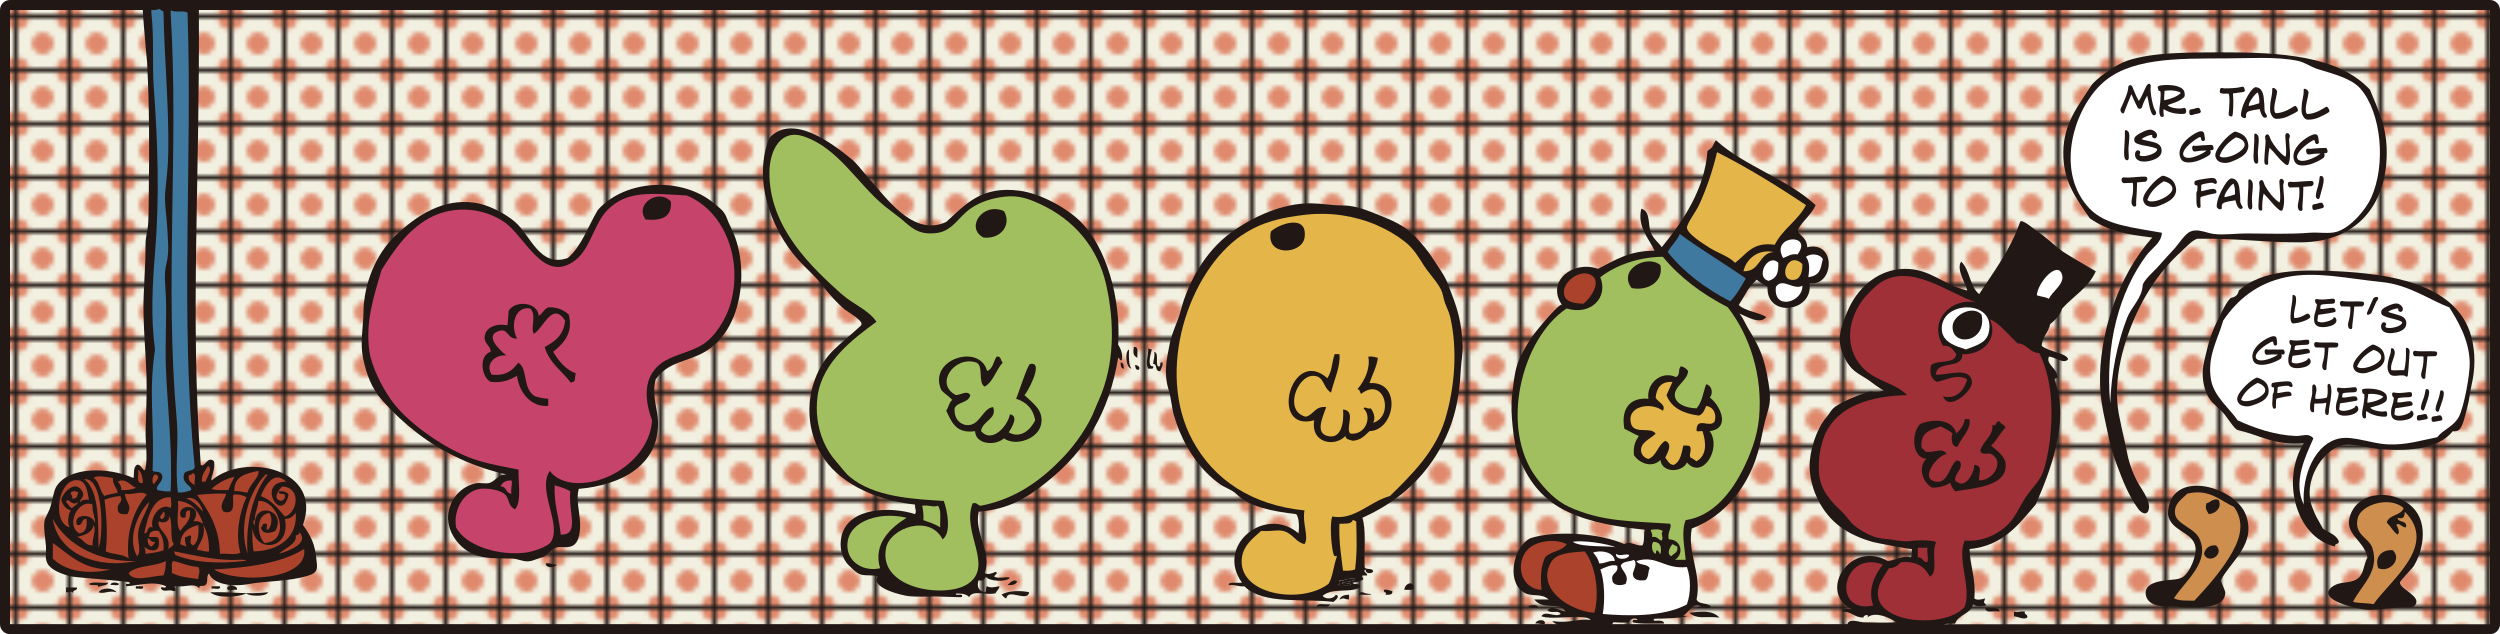 <?xml version="1.0" encoding="UTF-8"?>
<svg id="_レイヤー_2" data-name="レイヤー 2" xmlns="http://www.w3.org/2000/svg" xmlns:xlink="http://www.w3.org/1999/xlink" viewBox="0 0 692.15 175.58">
  <defs>
    <style>
      .cls-1 {
        fill: none;
      }

      .cls-2 {
        fill: #f2f0e0;
      }

      .cls-3 {
        fill: #e4b64a;
      }

      .cls-4 {
        fill: #fff;
      }

      .cls-5 {
        fill: #9f3037;
      }

      .cls-6 {
        fill: #ce8e4d;
      }

      .cls-7 {
        fill: #ab432c;
      }

      .cls-8 {
        fill: #c6446b;
      }

      .cls-9 {
        fill: #e0896c;
      }

      .cls-10 {
        fill: #211815;
      }

      .cls-11 {
        fill: #4079a0;
      }

      .cls-12 {
        fill: #a2bf5f;
      }

      .cls-13 {
        fill: url(#_新規パターンスウォッチ_3);
      }
    </style>
    <pattern id="_新規パターンスウォッチ_3" data-name="新規パターンスウォッチ 3" x="0" y="0" width="11.08" height="11.08" patternTransform="translate(1433.46 1389) scale(1.24)" patternUnits="userSpaceOnUse" viewBox="0 0 11.08 11.08">
      <g>
        <rect class="cls-1" x="0" y="0" width="11.08" height="11.08"/>
        <rect class="cls-2" x="0" y="0" width="11.08" height="11.08"/>
        <circle class="cls-9" cx="5.54" cy="5.54" r="2.41" transform="translate(-2.19 6.8) rotate(-54.22)"/>
        <path class="cls-9" d="m2.41,0c0,1.33-1.08,2.41-2.41,2.41S-2.41,1.33-2.41,0-1.33-2.41,0-2.41,2.41-1.33,2.41,0Z"/>
        <path class="cls-9" d="m13.49,0c0,1.33-1.08,2.41-2.41,2.41s-2.41-1.08-2.41-2.41,1.08-2.41,2.41-2.41,2.41,1.08,2.41,2.41Z"/>
        <circle class="cls-9" cy="11.08" r="2.41"/>
        <path class="cls-9" d="m13.49,11.08c0,1.33-1.08,2.41-2.41,2.41s-2.41-1.08-2.41-2.41,1.08-2.41,2.41-2.41,2.41,1.08,2.41,2.41Z"/>
      </g>
    </pattern>
  </defs>
  <g id="_レイヤー_1-2" data-name="レイヤー 1">
    <g>
      <path class="cls-10" d="m689.37,0H2.77C1.24,0,0,1.24,0,2.77v170.04c0,1.53,1.24,2.77,2.77,2.77h686.6c1.53,0,2.78-1.24,2.78-2.77V2.77c0-1.53-1.25-2.77-2.78-2.77Z"/>
      <path class="cls-13" d="m55.58,128.69c1.05.93,1.87-2.62,3.66-1,.52,2.3-.99,4.32-.67,5.32,9.32-7.9,30.88-3.15,25.31,12.32,1.15,1.6,1.97,2.93,2.56,4.37.58,1.41.92,2.92,1.13,4.88.28,2.53.71,3.87-2.14,4.76-5.64,1.75-11.32,1.38-17,2.43-2.98.55-9.18.47-10.58-2.98-.85.82-.08,2.28-.94,3.18-.51.54-2.09-.22-1.67,1-1.34-1.74-3.87-.3-6.65-.67-.84-.16.92,1.65-.67,1.33-1.36-.59-2.47.53-3.33-.66-.24-.91,1.57.24,1.33-.67-3.44-1.62-7.84-.1-10.99,0-.52-1.18,1.14-.2,1-1-.08-.45-14.91-1.33-16.54-1.77-1.91-.52-4.47-1.37-5.82-2.91-1.39-1.59-.7-3.6-.85-5.49-.17-2.26-.71-4.53-.42-6.81.13-1,1.12-2.3,1.66-3.99.7-2.19.87-4.41,1.67-5.66,3.42-5.41,14.15-5.49,21.31-2.33.31-.73-.2-2.99,1-3.66,1.19-.33,1.97,2.65,2.33,1,.67-3.04-.03-7.1.04-10.25.11-5.12.41-10.35.25-15.43-.19-5.78-.73-11.54-.83-17.32-.11-6.3.61-12.63.56-18.97-.02-2.15.65-4.02.75-6.14.14-2.94.12-5.9.16-8.85.17-11.69.15-23.41-.46-35.1,0-.04,0-.09,0-.15-.09-1.26-.67-7.11-.94-10.74-.13-1.66-.24-3.1-.27-3.97H2.77v170.04h428.22c-.48-.18-.91-.44-1.23-.84,4.85.69,7.17-.79,10.65-.33-1.65-1.86-10.45.18-13.65-1,.92-1.82,4.01.5,5.33-.67-.78-1.2-2.46.09-3.66-1,1.23-1.49,3.13.04,5,.34-1.79-2.98-6-.05-8.66-3.33h4c-2.17-1.93-4.78-.53-6.99-2-4.93-3.27-2.58-12.92,1.99-14.98,6.63-2.15,19.04-1.46,25.97,1.67,1.68-1.08,3.04.62,5,.33.71-1.23.22-3.7.66-4.32-7.19-.77-14.62-1.86-21.25-4.92-6.58-3.04-10.59-7.96-13.4-14.49-1.25-2.91-1.65-6.25-1.97-9.35-.29-2.82-.46-5.63-.14-8.45.32-2.75.58-5.95,1.46-8.58.9-2.69,2.44-5.12,3.93-7.5.52-.83,7.82-9.82,8.41-8.96-4.48-6.59,3.06-12.43,9.99-9.99,4.57-2.31,8.67-5.09,15.65-4.99-1.51-3.38-4.87-6.64-3.67-11.65,2.65.68,1.77,4.56,2.66,6.66.78,1.83,2.16,2.7,3,4,5.92-7.26,11.94-16.13,12.65-26.63,1.84-1.28,1.11-1.09,2.33-3,7.97,7.23,19.74,10.66,27.63,17.98-1.1,2.48-3.28,4.1-4.66,6.32-1.13,1.82,2.25,2.01,2.33,5.33,8.16-1.91,7.49,10.9.66,9.99,1.04,8.1-12.07,9.62-11.65,1-1.07-.59-2.09-1.24-3-1.99-2.67,2.49-2.84,3.81-5,6.99,1.9,1.77,5.39,1.94,7.66,3.33-1.8,2.3-5.66-.35-7.66-1,.75.24,2.02,3.16,2.45,3.86.92,1.5,1.81,3.03,2.62,4.59,1.39,2.68,2.27,5.59,2.8,8.55.49,2.73,1.24,6.34.48,9.06-.69,2.48-1.35,4.77-1.83,7.34-.61,3.26-1.46,6.49-2.79,9.53-3.24,7.47-8.99,13.75-16.71,16.64-1.29,6.93,2.85,12.5,1.33,19.64.53,1.46,3.17.83,4,2-.57.76-2.54.12-3.67.33.05-.39.61-.28,1-.33-2.57-1.45-3.36,1.73-5,2.33.11.45.84.28,1.34.33-2.81.52-6.04.62-9.32.67-1.26,1.28,2.51-.29,2.66,1.33-2.89-.1-6.26.27-8.66-.34-.33-1,.75-.59,1.34-.66-.64-.93-2.35-.16-2.33.66-2.07.05-1.25.17-3.99,0-.54-.13-.55.27-.72.51h65.08c.61-1.75,3.16-.55,4.55-.51,3.39.11,6.48.12,8.99,0-1.86-1.38-5.96-3.1-8-1.33.83-1.21-1.47-.54-.99,0-2.64.09-3.34-1.77-5.99-1.66.07-1.04,1.65-.56,2.66-.67-9.49-4.6-.54-19.3,9.99-13.32,2.12-.17,4.41-1.71,6.33-1,.46-.43.33-1.45.33-2.33,0,.22-9.86-1.67-10.76-1.92-3.24-.93-6.43-2.25-9.14-4.28-5.02-3.75-8.22-10.17-8.4-16.43-.12-4.35,1.84-10.59,4.7-13.9.67-.78,1.19-1.79,1.82-2.39.76-.73,1.9-1.27,2.82-1.77,2.31-1.24,4.8-2.13,7.31-2.92,1.53.15,2.57.25,4-.33-.45.18-4.03-2.6-4.57-2.97-1.21-.83-2.62-1.51-3.73-2.44-2.15-1.79-3.65-5.09-3.96-7.83-.34-2.99,1.29-7.03,2.55-9.66,2.93-6.06,8.44-10.61,15.37-10.71,7.12-.1,10.81,4.55,17.31,5.99-.14-1.49-3.2-5.86-1.67-7.99,2.44,2.22,2.37,6.96,4.99,8.99,4.11-6.31,8.64-12.23,11.32-19.97.38-1.09,4.14,2.19,4.48,2.41,2.77,1.76,4.86,4.01,7.46,5.86.73.53,9.03,5.4,9.03,5.38-2,4.55-6.22,6.88-9.32,10.32-.62,1.93-1.91,3.19-3.33,4.32-.41,2.36-2.17,3.38-2.33,6,1.82,1.62,6.71,1.94,7.32,3.66-1.08,1.63-3.71-.65-5.33-.67-.87,2.11,2.14,3.19,2.34,5.33.41,1.08-1.08.25-.67,1.34,4.11,11.34-1.29,25.05-5.33,34.29-4.71,5.5-9.01,11.41-18.31,12.32.17,4.83,1.81,8.17,1.33,13.65.69.66,2.21.25,2.99,0-.5,1.76-.45.65.33,2-1.65.27-2.48.43-3.66-.33-.71,2.73-4.11,2.77-4.99,5.33-1.2-.1-2.18.01-3.12.17h151.21V2.77H55.06c.29,47.45-2.48,84.84.52,125.92Z"/>
      <path class="cls-10" d="m105.96,111.01c2.88,3.23,6.08,6.21,9.51,8.85,7.31,5.63,15.79,9.49,24.78,11.5-2.41-.09-2.93,1.73-4.66,2.33-1.01.35-2.74-.14-3.9.12-1.25.28-2.45.79-3.49,1.54-1.92,1.36-3.29,3.43-3.88,5.7-1.31,4.99,2.07,10.34,6.68,12.35,3.39,1.48,7.2,1.09,10.8,1.25,1.54.07,2.75.74,4.18.77.47.01.94-.08,1.41-.21.86-.25,1.72-.64,2.53-.87,1.66-.46,2.4-1.96,3.78-2.63,1.35-.65,3.24.22,4.84-.61,2.04-1.05,2.15-4.65,2.05-6.65-.16-2.98-1.14-6.13-.36-9.1,11.82-1.04,22.09-6.52,21.97-18.31-.04-3.76-1.85-7.5-.67-11.99,3.33-4.94,8.9-4.86,13.65-7.66.48-.28.96-.6,1.42-.94,6.05-4.47,8.5-12.48,8.64-19.71.07-3.78-.47-7.62-1.76-11.18-.63-1.74-1.59-3.32-2.21-5.06-.76-2.12-1.89-2.78-3.62-4.23-8.71-7.31-24.36-6.78-32.11,1.83-2.72,4.5-4.44,9.99-8.32,13.32-7.87,2.76-10.19-6.15-14.65-9.99-2.61-2.25-7.27-4.79-11.32-5.33-8.75-1.16-15.87,3.58-21.64,8.99-5.65,5.3-8.89,13.62-8.98,21.31-.06,4.39-1,8.43-.11,12.77.92,4.46,2.36,8.4,5.43,11.83Z"/>
      <path class="cls-10" d="m325.06,115.13c1.71,5.82,4.71,11.45,9.02,15.79,1.14,1.15,2.39,2.21,3.71,3.15,1.28.91,3.32,1.55,4.41,2.61,3.75,3.68,9.99,4.87,16.64,5.66.97.9.83,4.37.67,5.33-9.21-7.92-23.1,3.39-15.65,13.65-1.62.2-3.73-.42-3.66.67,1.81-.26,2.58.52,4.32.33,5.29,5.23,16.63,3.28,24.64,4.33.55-.43,2.04-1.61.66-2-.56,1.24-2.85,1.35-3.66.33,2.78-2.4,7.52-.7,10.32-2.33.42-1.53-1.69-.53-2-1.33,1.22-.11,2.28-.38,3-1-.62-1.14-.77-.99,1-1,.25-.75-1.54-1.06-.33-1.66-.28,1.26,1.49,1.18,2,.67.07-1.3-2.06-.38-2.34-1.33-.17-4.74.47-10.81-.67-13.65,4.49-1.96,8.71-4.57,12.4-7.81,6.08-5.35,10.54-12.33,12.87-20.08,1.31-4.36,1.8-8.77,2.04-13.3.13-2.27.59-4.3.49-6.63-.12-2.72-.42-5.43-1.06-8.08-.74-3.04-1.89-5.89-3-8.8-.96-2.52-2.59-4.56-4.02-6.84-1.51-2.38-3.16-4.3-5.08-6.35-2.64-2.8-6.16-4.4-9.68-5.79-3.55-1.4-6.67-2.81-10.55-2.8-2.92,0-5.71-.55-8.6-.58-7.78-.08-16.02,3.64-22.22,8.17-6.89,5.04-11.76,13.47-13.86,21.63-.77,3.01-2.36,5.78-2.99,8.94-.93,4.63-1.74,8.38-.32,12.93.72,2.32.81,4.82,1.49,7.18Z"/>
      <path class="cls-10" d="m227.62,78.94c1.83,2.39,4.06,4.95,6.39,6.85.76.62,5.5,3.21,4.34,4.33-1.77,1.7-3.91,3.46-5.81,5.14-2.38,2.1-4.2,4.1-5.69,6.98-4.08,7.87-3.68,17.59,1.41,24.9,5.14,7.39,15.11,11.27,23.76,12.39.43.06.87.1,1.3.15-.02,1.31.5,1.84,0,2.66-6.38-2.11-18.35-2.07-20.31,5.99-.7,2.9-.12,6.15,2.06,8.26.78.76,1.85,1.88,2.85,2.32,1.6.7,3.47.06,5.03.71-2.06,3.16,7,5.29,8.8,5.45,2.37.2,4.75.11,7.12.06.66-.01,7.38.29,7.42.18.51-1.4-1.72-.05-1.66-.99,1.6-.04,2.99.12,3.66.99,1.08-2.14,4.9-.34,7.35-1.07-.12-.16,1.36-1.56.98-1.93-1.21.2-2.24.57-3.33,0-.58.21.02,1.58-.67,1.67-1.63-.32-2.3-1.62-1.67-3.33,1.36.36,1.64-.35,2-1,.69,1.27,5.61,1.62,6.66.33-.86-.52-2.99.4-4.33-.33-.05-.44,1.35-1,.33-1.33-.72.39-2.31.93-2.99.33,2.11-5.77-2.97-10.96-1.67-16.98,8.53-.71,13.38-3.84,18.98-8.32,10.71-8.59,17.12-19.05,19.64-34.29.52.03.26.85,1,.67.35-2.12-.37-3.18-1-4.33.84-12.82-3.35-26.99-10.32-33.95-3.95-3.95-11.23-7.89-16.98-8.65-10.62-1.42-14.99,3.84-20.3,8.65-9.23,4.27-16.57-6.73-21.86-12.58-1.57-1.73-2.69-3.47-4.5-4.94-5.24-4.24-16.19-12.64-22.58-5.78-4.61,11.25.21,25.05,7.89,33.7,2.18,2.46,4.72,4.51,6.7,7.1Z"/>
      <path class="cls-10" d="m670.54,150.6c.56-3.45.17-6.72-1.82-9.29-.44-.57-.95-1.1-1.56-1.59-4.81-3.96-13.78-3.93-16.36,2.63-2.19,5.57,3.64,6.93,4.66,11.98-1.15,2-.92,4.92-3.15,6.15-1.88,1.03-4.32.53-6.16,1.67-6.04,3.74,7.02,6.69,9.53,6.68,3.19,0,6.38-.57,9.6-.72.87-.04,2.75.29,3.39-.57,1.83-2.48-4.06-4.27-4.23-6.22-.05-.49,3.45-3.94,3.9-4.7,1.08-1.85,1.85-3.89,2.19-6.01Z"/>
      <path class="cls-10" d="m621.84,142.67c-2.86-8.1-21.37-13.28-21.64-.33.72,4.91,7.23,4.87,7.66,9.32.22,2.33-1.45,6.53-3.36,7.98-1.19.9-3.35.83-4.8,1.02-2.03.27-6.02.84-5.64,3.85.37,2.97,3.86,3.47,6.29,3.45,2.72-.02,5.47.27,8.21.17,2.05-.07,4.87-.19,6.48-1.67.7-.64,1.04-1.38,1.06-2.34.01-.68-1.37-3.25-1.25-3.48,2.8-5.34,9.84-9.91,6.99-17.98Z"/>
      <path class="cls-11" d="m41.88,2.77c0,.39.02.82.05,1.08.78,6.85.16,13.75.66,20.64,1.1,15.03,1.61,30.01.33,45.61-.68,8.39-1.24,17.78,0,26.64-1.83,12.48-.14,18.81-.67,33.62.86.52,2.2-.16,2.67,1.33.29,1.95-2.06,2.68-1.33,4,1.17.16,2.17.5,3.66.33.52-12.62-.92-23.14-1.33-34.62-.23-6.58.25-13.14,0-19.3-.12-3.09-.62-6.08.16-9.09.85-3.29.37-6.81.21-10.17-.17-3.43-.88-6.81-.5-10.25.38-3.47.75-6.94.8-10.44.21-12.87-1.1-25.99-1.33-38.95-.23-.07-.66-.39-1.14-.72-.38.1-.76.19-1.14.3h-1.1Z"/>
      <path class="cls-7" d="m438.41,84.08c2.1-1.66,5.18-6.27,2-7.99-3.14-1.7-8.28,2.27-7.32,5.66.54,1.92,2.7,2.23,5.32,2.33Z"/>
      <path class="cls-4" d="m467.04,167.31c1.12-3.09,1.13-7.17,0-10.32-6.31.7-8.26-3.44-13.98-1.67.59,1.3,3.1.67,3.66,2-.51,1.04-.23,2.88-1.33,3.33-1.85.19-3.17-.15-3.33-1.66.09-1.14,1.42-2.78.33-3.99-1.21.57-3.24.31-3.66,1.66.54,1.71,2.41,2.61,1.33,5-1.27.57-3.51.52-3.66-1-.49-2.26,1.81-1.75,1.34-3.99-1.33-.63-3.43.47-4.66,1,1.15,3.07,1.31,8.5.67,12.32,6.71.56,16.77.89,23.3-2.66Z"/>
      <path class="cls-12" d="m458.39,153.33c.28-2.46,1.25.58,1.33,0,.35-1.79.13-3.26-1.99-3.33-.68.92-.36,3.08.67,3.33Z"/>
      <path class="cls-4" d="m493.67,71.43c1.28-.39,2.04-1.28,4-1,4.52-5.97-7.62-5.4-4,1Z"/>
      <path class="cls-12" d="m457.05,146.67c0,.78.58.98.33,2,1.5-.28,1.66.78,2.66,1,.67-1.02-.43-1.74.33-2.67-1.26-.63-1.8-.46-3.33-.33Z"/>
      <path class="cls-12" d="m462.05,149.33c3.41,0,4.32,4.06,1.66,5.66h2.99c-.37-3.93-1.27-7.98,0-10.99,7.66-1.13,12.79-7.83,15.98-14.32,1.76-3.57,3.82-8.48,4.33-13.98,1.08-11.73-2.59-22.82-8.66-30.63-7.02-3.64-13.18-8.13-17.98-13.98-6.33.06-12.75,2.13-17.31,5.66,2.33,5.74-2.79,10.7-9.32,8.65-12.53,8.35-18.69,33.12-8.32,46.94,2.42,3.22,5.32,6.31,8.98,7.99,9.11,4.16,17.12,3.92,27.97,4.66.69,1.1-.89,2.31-.33,4.33Z"/>
      <path class="cls-12" d="m464.38,151.33c-.49-.17-.84-.49-1.33-.67-.59.56-1.81,2.75-.33,3.33.65-.8,1.97-.91,1.66-2.66Z"/>
      <path class="cls-3" d="m473.04,68.44c2.78,1.77,5.43,2.39,7.32,4.32,3.1-2.23,4.73-5.92,10.99-4.99,2.19-4.36,6.42-6.68,8.66-10.99-7.87-5.22-15.92-10.26-24.63-14.65-1.19,5.08-3.03,10.44-5,14.65-.9,1.93-3.46,5.23-3.33,6.32.21,1.72,4.47,4.36,5.99,5.33Z"/>
      <path class="cls-11" d="m48.92,116.04c.61,6.79-.52,13.72.34,20.3,1.55.11,2.62-.26,3.66-.66.35-1.14-2.67-1.77-1.99-4.33.31-1.36,2.63-.7,2.99-1.99-4.15-41.63-.59-84.26-2-125.84-1.04-.74-3.58.03-4.66-.67v1c2.29,37.55-1.71,74.76,1.66,112.19Z"/>
      <path class="cls-3" d="m497,77.43c1.26-.25,2.1-1.99,2-4.33-4.3-4.16-7.11,5.33-2,4.33Z"/>
      <path class="cls-7" d="m54.58,137.02c3.15,4.39,6.14,8.95,6.32,16.32,1.78-.22,4.43.43,5.66-.34-1.49-4.72-.27-11.23,1.67-15.31-.78-.59-2.96-1.04-3.66-.67-.31,1.43,1.03,5.69-2.66,4.66-1.6-1.94.76-3.87.67-4.99-2.89-.12-5.47.08-7.99.33Z"/>
      <path class="cls-4" d="m500.66,76.76c3.21-.53,3.38-2.11,4-5-.68-1.45-3.31-1.73-4.66-.67,1.1,1.6.97,3.26.66,5.66Z"/>
      <path class="cls-7" d="m56.91,133.35c-.1-.38,2.27-3.61.67-4.33-.7,1.3-1.82,2.18-1.67,4.33h1Z"/>
      <path class="cls-4" d="m489.68,77.76c2.38-.82,2.7-2.27,2.66-5-2.87-2.84-6.51,4.06-2.66,5Z"/>
      <path class="cls-3" d="m491.01,69.77c-4.15-.85-7.51,1.76-8.32,5.33,4.71.16,4.15-4.94,8.32-5.33Z"/>
      <path class="cls-4" d="m491.68,79.42c-.8,6.76,7.59,4.2,7.32-.33-2.38,1.41-5.54-2.39-7.32.33Z"/>
      <path class="cls-6" d="m663.79,143.34c.12,1.54,2.79.54,2.33,2.66-1.07.16-1.96-1.55-2.66-.67.32.49,1.12,2.18.33,2.66-1.13-.71-1.72-2.04-3-3.33.63-2.26,3.95-1.82,4.66-3.99-3.72-3.43-11.71-.97-12.65,2.66-1.24,4.78,3.02,5.44,3.99,8.32,2.21,6.56-3.11,10.42-5.33,14.98,1.79.47,4.71.3,5.66.67,4.55-6.6,18.08-16.29,8.65-25.64-.03.52.18,2.39-1.99,1.67Z"/>
      <path class="cls-6" d="m605.53,136.68c-1.17,1.37-3.79,2.65-3.33,5.66.44,2.82,5.25,3.79,6.66,6.66,3.23,6.58-3.88,11.78-6.99,16.65,1.6.73,2.93.6,5.66.66,3.37-3.59,7.1-7.82,9.65-11.98,2.49-4.05,4.8-9.09,1.34-13.98-3.78-1.73-7-5.19-12.99-3.66Z"/>
      <path class="cls-5" d="m530.96,151.66v2.66c1.48-.15,1.28,1.38,2.66,1.33.36-1.35-.15-2.09,0-4h-2.66Z"/>
      <path class="cls-4" d="m570.91,76.09c-1.17-4.14-6.79,2.15-6.99,5.66,1.03.41,2.48.41,3.33,1,.92-2.11,4.39-4.09,3.66-6.66Z"/>
      <path class="cls-4" d="m435.42,150c2.45,1.79,11.06.9,12.32,1.66-2.95-1.28-9.82-2.14-12.32-1.66Z"/>
      <path class="cls-5" d="m543.94,167.98c1.98-5.35-2.24-13.18,0-18.31,3.99.34,7.87-1.01,10.96-3.53,3.04-2.48,3.95-5.53,6.02-8.59,1.91-2.84,4.08-4.48,5.05-7.84.99-3.45,1.56-7.02,1.83-10.59.53-7.11.03-14.91-3.21-21.38-2.83-.05-3.22-2.55-5.99-2.66-2.37-2.18-5.13-5.75-7.65-6.66,2.38,5.54-2.1,9.85-7.66,9.65.09,4.42-7.2,1.45-7.32,5.66,3.02.22,9.53-2.45,9.99,1.99.25,2.47-6.43,8.38-7.99,4,3.64.99,5.88-1.74,6.66-4.66-2.54-1.72-5.92.19-8.32.67-1.74-.68-2.13-2.62-1.67-4.66,1.78-1.55,6.53-.13,6.99-3-.89-1.1-1.46-2.52-3.66-2.33-4.36-7.12,2.61-13.59,9.32-11.98-7.92-2.5-18.38-11.27-26.96-5.33-.97.68-3.51,3.09-4.66,4.66-4.74,6.48-4.71,14.3.66,19.31,3.34,3.11,8.66,3.81,11.65,6.99-9.82.25-18.83,2.76-22.63,10.65-1.46,3.44-2,7.36-1.72,11.07.34,4.45,3.11,7.58,6.24,10.47,1.4,1.29,2.2,2.91,3.75,4.11,1.58,1.23,3.42,2.23,5.29,2.93,1.38.51,3.05.52,4.48.73,2.35.36,4.18.76,6.49.32.4-.07,6.51-.27,6.09.66-1.33,2.97.79,8.03-1.67,9.32-1.36-2.63-3.59-4.39-7.99-4-.81.85-1.7,1.63-3.32,1.67-1.51,2.54-3.54,4.68-3,7.98,1.26,7.61,19.18,8.47,23.97,2.67Z"/>
      <path class="cls-7" d="m433.75,150.66c-3.04-1.58-8.26-1-10.65,1.33-3.67,3.58-2.33,10.99,3.66,11.32-.27-3.83-.21-6.18,1-8.99,1.5-1.71,4.75-1.68,5.99-3.66Z"/>
      <path class="cls-4" d="m451.06,153.66c-.86-.53-2.58.54-3.66-.33-.24,1.83,3.45,1.73,3.66.33Z"/>
      <path class="cls-7" d="m429.42,155.66c-4.29,7.47,5.51,13.63,11.99,13.98,1.44-5.21.5-12.84-2.66-16.98-4.19.27-7.92.55-9.32,2.99Z"/>
      <path class="cls-5" d="m518.64,167.64c-1.72-4.48.55-8.69,2.66-11.32-11.31-4.27-14.48,13.8-2.66,11.32Z"/>
      <path class="cls-4" d="m537.62,91.41c.27,3.4,3.92,4.45,6.65,5.33,3.37-1.21,5.71-1.97,6.33-4.66,2.18-9.48-13.66-8.92-12.98-.67Z"/>
      <path class="cls-4" d="m447.07,155.32c-.15-2.41-3.72-3.16-6-2.33.74.82,1.41,1.7,1.67,2.99,1.76.1,2.46-.86,4.33-.67Z"/>
      <path class="cls-7" d="m53.25,131.02c-.09.47-.73.38-1,.67-.22,1.67.89,2,1.67,2.66-.32-1.01.71-3.38-.67-3.33Z"/>
      <path class="cls-7" d="m34.61,136.68c.06,2.53,2.18,3.07.66,5.66-1.43.1-2.69.02-2.66-1.33-.31-1.9,1.76-1.93.67-3.67-1.69.09-2.98.57-4.33,1,.52,4.57.93,9.53.33,14.32,1.88.89,4.89.66,6.32,2-.87-7.12,1.56-13.73,5-17.64-1.28-1.41-3.63.14-5.99-.33Z"/>
      <path class="cls-7" d="m27.28,151.66c1.39-3.12,1.49-19.77-3.99-18.97,4.48,3.14,3.82,13.47,3.99,18.97Z"/>
      <path class="cls-7" d="m28.94,137.35c.96-.59,2.55-.55,3.66-1-.33-1.44-1.43-2.12-1.33-3.99-1.65-.26-4.42-.94-5.33,0,1.69.97,1.65,3.67,3,4.99Z"/>
      <path class="cls-7" d="m37.6,135.02c-1.46-.54-2.9-2.87-4.99-1.66.54.57,1.01,1.21,1,2.33,1.59.04,3.01-.1,4-.67Z"/>
      <path class="cls-7" d="m25.62,139.68c-4-1.62-7.56,5.76-3.66,7.99,1.78-.23,2.24-1.75,2-4-1.6-.16-.85,2.03-2.67,1.66-1.23-3.32,4.7-3.2,5-.33.11-2.1-.86-3.14-.67-5.33Z"/>
      <path class="cls-7" d="m18.29,139.01c.61.5.83,1.39,1.66,1.67.29-.52,2.09-1.2,1.33-1.67-.02.2-.05.39-.33.33-1.47.43-2.09-1.88-2.67-.33Z"/>
      <path class="cls-7" d="m21.62,136.35c-.42-.45-1.57-.45-1.99,0-.14.81.61.73.33,1.67,1.31.2,1.48-.75,1.67-1.67Z"/>
      <path class="cls-7" d="m21.29,148.67c1.81.41,2.06,2.38,4.33,2.33-.03-2.54,1.07-3.9.33-5.66-.5,2.17-2.49,2.83-4.66,3.33Z"/>
      <path class="cls-7" d="m42.93,150c-1.29.29-1.19-.81-1.99-1-.16,1.27.14,2.08,1,2.33.33-.44.89-.66.99-1.33Z"/>
      <path class="cls-7" d="m39.6,133.69c-.14-1.53-.37-2.95-1.33-3.66.22,1.44-.77,4.09,1.33,3.66Z"/>
      <path class="cls-7" d="m40.26,153.33c1.79-.22,3.58-.41,5-1,.25-2.47-.41-4.02-1.33-5.33-1.69-.25-2.64.25-2.66,1.67,1.01.1,2.59-.37,2.66.67.77,4.32-2.94,3.11-4.05,2.02.3.49.42,1.16.39,1.97Z"/>
      <path class="cls-7" d="m39.93,147.67c1.38.04.52-2.14,2.33-1.67-.93-2.87,2.4-7.05,5-5.33.35-1.39.09-1.47,0-3-4.96-.22-6.28,5.26-7.32,9.99Z"/>
      <path class="cls-7" d="m42.93,131.36c-.64.16-1.08,2.21-.33,2.66.53-.77,2.23-2.26.33-2.66Z"/>
      <path class="cls-7" d="m44.59,143.67c.92.23,1.41-1.66.67-2-.27.7-1.37,1.3-.67,2Z"/>
      <path class="cls-7" d="m37.93,153.99c1.38-1.24.01-4.16.34-6.66.44-3.43,2.85-6.34,2.99-8.33-2.85,2.74-6.21,9.8-3.33,14.98Z"/>
      <path class="cls-4" d="m39.87,151.36c-.08-.13-.17-.26-.28-.36.05.12.15.24.28.36Z"/>
      <path class="cls-7" d="m19.29,146c-.74-1.08-.38-3.92.33-4.66-1.4-.49-2.3-1.48-2.67-2.99.4-1.91,4.08-5.96,6-2,.53,1.44-1.32,2.21-.67,2.66.32-.68,1.28-.72,2.33-.67-.44-2.5-.78-4.92-2.66-5.33-5.77-1.23-7.81,11.67-2.66,12.99Z"/>
      <path class="cls-7" d="m47.92,155.32c-.59.63-.24,2.2-.33,3.33,2.52,1.15,4.1,1.21,7.33,1.66,0-1.41.64-2.15,0-3.33-2.71-.17-4.61-1.16-6.99-1.67Z"/>
      <path class="cls-7" d="m77.22,153.33c2.68-.79,8.5-2.92,5.66-5.99-.2,1.08-.7.62-1,.99.38,2.27-3.13,3.52-4.66,5Z"/>
      <path class="cls-7" d="m51.58,138.02c2.1.68,3.21,2.33,4.66,3.66-.53-2.03-2.36-4.52-4.66-3.66Z"/>
      <path class="cls-7" d="m84.21,152c-6.3,3.9-15.27,5.15-24.97,5.66,6.24,3.95,26.23,3.09,24.97-5.66Z"/>
      <path class="cls-7" d="m74.22,146.67c.99-1.1,1.29-3.35.33-4.66-3.82.51-3.4,6.24-1.33,8.32,7.55-.36,3.98-12-1.67-11.65-.22,2.48-1.05,3.18-1,5.33-.94-.07.09,2.49,0,.66.47-6,8.83-3.18,5.66,2.33-1.57.73-3.57.99-4-1,.64-.14.27-1.29,1.33-1,.93-.15-.26,1.81.67,1.66Z"/>
      <path class="cls-7" d="m78.88,143.67c1.75,8.8-8.55,9.55-8.99,2.33-.05,2.37-.05,4.71.33,6.66,7.07-.15,12.23-3.97,11.65-10.65-.68.87-1.44,1.66-2.99,1.67Z"/>
      <path class="cls-7" d="m68.56,136.35c.52-2.26,3.28-4.05,3-5.99-3.37.74-6.84,1.37-6.66,5.66,1.58-.25,2.29.37,3.66.33Z"/>
      <path class="cls-7" d="m78.88,143.01c3.52-1.06,4.61-8.02-.67-8.32-.98.71-2.97,3.52-.33,4,.49-.29,1.05-.5,1-1.34.19-1.19-1.99,0-1.66-1.33,1.31-.09,2.31.13,2.66,1-1.92,8.44-9.08-3.67-.67-3.66-3.32-3.31-5.91,1.16-6.99,3.99,3.05,1.06,4.71,3.5,6.66,5.66Z"/>
      <path class="cls-7" d="m49.92,147c1.04-1.73,2.99-2.55,2.66-5.66-1.73-.07-.83,1.49-1.33,2-.76.09-1.25-.08-1.33-.67-.53-2.85,3.77-2.89,4.33-1,.19,1.31-.29,1.94-.67,2.66,1.31-.19,1.93.29,2.67.67-1.15-3.29-2.95-5.94-6.99-6.32.37,2.62-.79,6.78.66,8.32Z"/>
      <path class="cls-7" d="m47.92,150.33c-.83-1.47-.09-5.33-1-7.66.11,1.77-1.58,2.39-3,1.66-.49,2.64,3.53,3.54,2.66,7.66.45-.35,2.04-1.25,1.33-1.66Z"/>
      <path class="cls-7" d="m45.26,159.32c.55-1.63.55-1.83.66-4-2.93,1.62-8.02,1.07-10.32,3.33,1.21,2.73,6.5.75,9.66.66Z"/>
      <path class="cls-7" d="m63.23,135.68c.47-1.31,1.06-2.49,1.67-3.66-2.64.58-4.63,1.81-6.33,3.33,1.16.51,3.04.29,4.66.33Z"/>
      <path class="cls-7" d="m57.91,152.66c-.06-2.94-.46-5.54-1.66-7.33.9,3.62-1.6,5.44-1.67,6.99,1.33-.11,1.85.59,3.33.33Z"/>
      <path class="cls-7" d="m14.63,143.67c1.46,9.82,12.57,13.92,22.97,11.65-9.67.35-19.05-4.17-22.97-11.65Z"/>
      <path class="cls-7" d="m67.56,155.32c1.8-.28-1-.43-1.66-.33-5.72.38-13.19-1.51-17.64-2.33-.01.46.16.73.33,1,5.32,2.18,12.13,2.45,18.97,1.66Z"/>
      <path class="cls-7" d="m53.58,150.99c1.3-1.03,1.49-3.17,1.34-5.66-2.71.73-4.84,2.04-5,5.33.44.34,1.23.32,1.67.67-.2-.8-.48-1.52-.33-2.66.8.14.72-.61,1.66-.33-.03,1.45-.7,2.21.67,2.66Z"/>
      <path class="cls-7" d="m14.63,154.66c3.68,3.68,10.18,4.42,15.98,2.99-7.8.03-11.42-4.11-15.98-7.32v4.33Z"/>
      <path class="cls-11" d="m479.03,83.42c1.78-1.77,2.99-4.11,4.33-6.32-6.01-4.21-12.45-7.98-18.31-12.32-.8,1.97-2.37,3.18-3.33,4.99,4.57,5.75,10.51,10.14,17.31,13.65Z"/>
      <path class="cls-8" d="m157.9,136.02c-1.24-.76-2.79-1.21-4.33-1.67-.26,5.36,1.27,8.94,1.67,13.65,5.45.25,1.97-6.65,2.66-11.98Z"/>
      <path class="cls-12" d="m233.01,81.42c3.15,2.83,7.39,4.32,9.65,7.66-6.1,4.48-14.99,10.96-16.31,20.64-.56,4.11-.04,8.53,1.62,12.42.87,2.05,2.06,3.97,3.54,5.63,1.2,1.34,2.34,3.02,3.7,4.18,6.68,5.69,17.78,6.25,26.09,6.74,1,2.72,2.15,8.86-.33,10.65-3.55-7.07-14.5-3.21-15.64,2.33-2.38,11.51,16.56,14.08,22.63,9.99,7.37-4.97-1.87-14.34,1.33-22.31,1.38-.38,1.3.7,2.33.66,9.93-1.94,16.99-7.42,22.63-13.31,3.5-3.64,7.15-8.81,8.99-13.65.29-.78.64-1.52,1-2.33,4.36-9.79,4.4-21.41,2-31.96-2.35-10.29-8.87-17.94-18.32-22.29-3.34-1.54-5.99-2.43-9.77-2.02-3.31.36-6.8,1.42-9.53,3.35-3.23,2.28-4.85,6-8.98,6.66-5.54.89-7.62-1.8-10.32-4-1.41-1.15-2.93-2.19-4.32-3.33-7.55-6.14-12.73-15.96-22.31-19.31-6.55-2.29-9.54,3.76-9.66,9.65-.29,15.47,11.94,26.75,19.98,33.96Z"/>
      <path class="cls-8" d="m109.3,112.05c4.82,6.01,14.64,12.55,21.63,14.98,4.46,1.55,8.51,2.11,12.65,2.99-.23,2.62.97,9.05-1,10.99-2.16-1.04-1.35-3.05-3-4.33-1.4-1.09-4.84-1.61-6.66-1.33-4.24.63-7.49,5.39-6.66,10.65,2.59,5.05,11.62,7.94,19.3,6.99,1.64-.2,6.08-1.52,6.99-2.99,3.06-4.95-3.95-14.28-.33-19.64,1.44,2.13,4.32,3.14,6.66,3.33,9.98.81,21.1-7.41,21.64-17.31-2.12-5.76-2.47-11.87,2.33-15.64,3.13-2.47,7.82-2.99,11.65-5.33,3.52-2.15,6.52-7.21,7.65-10.99,3.56-11.81-1.02-25.68-11.98-30.29-10.33-.62-16.59-1.39-21.97,3.99-3.68,3.68-4.77,10.81-8.98,13.98-8.79,6.61-13.78-6.66-19.65-10.65-6.27-4.26-15.18-4.73-21.97-.33-5.26,3.4-8.41,8.01-11.98,13.65-1.98,6.89-4.57,14.23-3.33,22.64.66,4.48,4.06,11,7,14.65Z"/>
      <path class="cls-4" d="m372.83,160.32s-1.18.66-2,.33c.28,1.07.28.69-.33,1.33.9-.12,4.06.3,3.33-.33-.7-.2-2.19.41-2.33-.34,3.31-.34,5.76-1.4,1.33-1Z"/>
      <path class="cls-12" d="m250.99,143.34c-8.36-1.97-17.28,1.53-16.31,8.66.5,3.72,4.38,6.31,8.99,5.33-2.09-6.85,3.08-11.34,7.32-13.98Z"/>
      <path class="cls-12" d="m259.65,140.01c-1.18.54-2.47-.27-4.33,0,.22,1.22.46,2.43.33,4,1.64.58,3.33,1.11,4.66,2-.12-2.11.4-4.84-.66-6Z"/>
      <path class="cls-8" d="m141.59,136.68c-.26-1.45.41-3.08,0-3.67-1.57-.02-2.56.56-3,1.67,1.72-.06,1.38,1.95,3,2Z"/>
      <path class="cls-10" d="m272.3,65.77c4.97.51,7.81-3.68,5.66-7.32-5.95-2.64-10.78,4.71-5.66,7.32Z"/>
      <path class="cls-10" d="m135.81,105.72c3.39.39,5.4-.59,7.32-1.66.68,4.77,3.93,8.7,8.66,8.32v-1.99c-1,0-2.25-.27-3.66-.67-3.61-2.16-1.82-7.62-4.66-9.32-1.48,2.08-3.37,3.73-7.32,3.33-1.92-2.82.76-5.58,4-5.33-1.74-1.43-5.93-5.27-2.33-6.66,3.1-1.19,2.33,2.18,5.33,2-1.94-3.65-.53-9.14,3.66-8.32,1.88,1.86-.06,5.52,1,6.99,2.65-1.49,5.08-9.13,8.65-3.66-.36,3.97-2.82,5.83-5.66,7.32,1.28,4.49,4.88,6.67,7.33,9.99.07-.26.28-.39.67-.33.6-.39.26-1.74.67-2.33-2.99-1.12-4.76-3.46-6.33-5.99,2.72-2.22,5.67-5.02,4.33-10.32-1.37-1.18-2.99-2.11-5.66-2-1.22.45-1.55,1.78-2.67,2.33-.26-3.87-6.64-4.36-8.32-1.33-.07,1.74-.26,3.06-.33,3.99-3.18-.65-6.21.58-6.32,3.33-.08,1.83,1.79,2.44,1.66,3.99-3.38,1.07-2.57,7,0,8.32Z"/>
      <path class="cls-10" d="m314.91,99.07c-.16-1.18.54-3.21-1-3-.19,1.56-.29,2.33,1,3Z"/>
      <path class="cls-10" d="m317.9,102.06c.59-.08,1.67.33,1.33-.67-1.62.26-.76-3.19-.33-4.66-.46.01-.73-.16-1-.33.13,1.9-.93,4.04,0,5.66Z"/>
      <path class="cls-10" d="m313.24,102.06c-.86-1.14-.68-3.31-.66-5.32-1.31.75-.81,5.17.66,5.32Z"/>
      <path class="cls-10" d="m321.23,102.73c.26-.74.7-1.3.67-2.33-1.27-.49-.07,1.49-1.33,1-.69-.98.36-3.69-1-3.99.2,1.42-.24,2.2-.33,3.33,1.34-.02.39,2.27,2,1.99Z"/>
      <path class="cls-10" d="m263.64,110.72c-.87.68-1.03,2.07-1.66,2.99,1.46,3.09,2.67,6.43,7.98,5.66.15,3.78,5.65,4.1,7.99,2,3.26,2.32,9.57.17,10.32-4,.69-3.83-2.28-5.72-4.66-7.99.25.24,5.84-9.49,1.59-8.61-.79.17-3.67,9.69-3.92,9.61,2.85.92,4.79,2.76,5.32,5.99-1.16,2.37-3.89,5.27-7.32,3.33.7-1.14,2.95-4.53.33-5-.59,3.19-4.94,8.19-7.99,4.66.3-2.84,4.57-3.37,3.33-6.66-2.94.3-3.65,5.3-7.32,4.99-1.59-.14-3.56-1.5-3.33-4.66.79-1.87,3.93-1.4,4.33-3.66-.94-1.44-2.55,0-3.99,0-6.01-3.06-.33-11.03,5.66-8.99,2.11.88.35,5.65,2.33,6.66,2.44-1.44,3.12-4.64,4.99-6.66-.62-.49-.39-1.83-1.67-1.67-.93,1.29-1,3.44-2.66,4-2.03-7.79-16.59-3.23-12.65,5.33.89,1,2.11,1.66,2.99,2.66Z"/>
      <path class="cls-10" d="m311.25,102.06c-.3-.58,0-1.79-1-1.66.04.85.07,1.71,1,1.66Z"/>
      <path class="cls-10" d="m315.24,102.39c.6-.57-.1-1.31-1-1.33.14.64.12,1.43,1,1.33Z"/>
      <path class="cls-10" d="m467.04,128.03c4.25,4.94,9.74-3.81,6.32-8.66,6.06-.86,2.69-7.41,0-9.32,1.05-1.08.59-3.38-1-3.66-.83,2.28-1.15,5.06-2.66,6.66-3.21-.08-5.72-1.35-5.99-3.33-.37-2.74,3.51-4.27,3.66-6.99-.44-.67-1.09-1.12-2-1.33-.95,1.01.03,2.17-1.33,3-4.31-1.94-8.27,1.98-7.66,5.99-5.54-.43-7.59,3.23-6.66,8.32,1.39.61,2.57,1.43,4,2-.89,1.33-1.63,2.81-1.33,5.33,1.47,2.18,4.91,3.64,7.32,1.33.51,3.76,6.15,3.42,7.33.67Z"/>
      <g>
        <path class="cls-10" d="m619.84,80.42c-.2,1.13-.86,1.8-2,2-1.07.19-3.22,5.02-3.72,5.98-1.29,2.47-2.32,5.08-2.94,7.8-.47,2.06-1.25,4.51-1.34,6.62,0,.08,0,.17,0,.26-.07,2.93.72,6.38,2.82,8.49,1,1,2.08,1.89,3.04,2.94.72.78,2.92,4.34,3.81,4.54,5.97,1.36,10.28,4.37,18.31,3.66-6.25,9.92-2.43,25.9,8.65,28.63-.25-1.14,1.36-.42,1-1.66-.81-1.74-2.87-2.24-4.33-3.33-1.7-3.13-1.86-2.97-3-5.99-2.68-7.09,2.86-15.56,7.99-16.98,3.13-.87,7.14.69,11.31,1,8.17.61,15.75-.21,19.64-5,.78.11,1.28-.05,1.66-.33,1.22-.88,1.93-4.83,2.34-6.24.58-1.98.69-3.93,1.14-5.9,1.05-4.61,1.21-9.12-.02-13.73-4.07-15.17-24.09-17.4-37.08-18.08-10.71-.56-20.87-.34-27.3,5.33Z"/>
        <path class="cls-4" d="m632.83,76.76c-8.12,1.71-13.47,6.36-17.31,11.98-1.45,5.2-4.61,10.06-3.33,16.65.88,4.49,5.33,7.94,7.32,10.98,4.48,2.08,10.25,4.09,15.98,4.33,2.01.09,3.6-.98,5,.67-2.17,4.93-5.76,12.08-2.66,18.31-.58-8.34,3.28-17.04,9.99-18.31,3.8-.72,8.76,1.48,13.31,1.66,5.22.22,9.29-1.15,13.65-1.99,1.52-2.06,4.51-2.88,5.99-5.66,1.38-2.6,3.08-11.64,3-14.98-.14-6.55-3.57-11.94-5.66-15.32-5.02-1.77-11-6.22-18.64-6.99-9.74-.98-18.34-3.08-26.63-1.33Z"/>
      </g>
      <g>
        <path class="cls-10" d="m639.46,88.02c-.43.39-1.13.74-2.1,1.04-.83.28-1.62.44-2.34.49-.06,0-.1,0-.15,0-.62-.06-.85-1.07-.67-3.07.06-.67.18-1.56.37-2.67.05-.27.08-.54.1-.8.01-.12.02-.32.02-.58.01-.26.02-.45.03-.58.01-.15.09-.22.21-.21.23.02.57.23.64.42.13.34.16.87.1,1.58-.03.37-.13.91-.28,1.63-.14.71-.24,1.25-.27,1.62-.03.39,0,.78.1,1.17.93,0,1.89-.29,2.86-.86.11-.08.29-.19.53-.32.08-.03.17-.04.29-.03.36.03.59.27.69.7.02.08.02.14.02.19,0,.1-.06.19-.15.27Z"/>
        <path class="cls-10" d="m645.17,90.26c-.88.26-1.72.36-2.55.29-.79-.07-1.34-.36-1.65-.86-.26-.43-.35-1.07-.28-1.89.04-.46.14-.89.27-1.26.26-.76.43-1.53.51-2.28-.31-.16-.55-.7-.52-1.07.03-.29.18-.43.48-.4.19.02.65.1.84.12.44.04,1,.03,1.66-.03.55-.05,1.1-.12,1.65-.18.18,0,.32,0,.41,0,.37.03.53.29.49.75,0,.1-.03.19-.05.26-.05.18-.21.29-.45.35-.16.03-.76.07-1.79.1-.84.03-1.39.13-1.64.28-.08.23-.12.48-.15.75,0,.11-.02.23-.02.34h.16c.39.06.96,0,1.71-.14.75-.15,1.31-.2,1.68-.17.44.04.73.43.7.87-.01.17-.08.27-.19.31-.06.02-.39.09-1.02.21-1.53.27-2.71.45-3.54.54-.1.09-.18.51-.25,1.24-.03.35-.03.54,0,.57.17.15.46.24.87.28.53.05,1.14-.04,1.85-.24.74-.22,1.28-.49,1.64-.82.03-.02.04-.04.04-.08,0-.02,0-.06-.01-.09-.04-.11.16-.19.3-.18.16.01.29.14.4.36.12.23.17.41.15.58-.06.68-.64,1.18-1.74,1.52Z"/>
        <path class="cls-10" d="m654.05,84.83l-2.25.05-.05.64-.16,1.76c-.03.3-.08.74-.16,1.34-.09.58-.14,1.02-.16,1.33-.02.17-.02.57-.03.74-.03.3-.19.45-.47.42s-.48-.19-.6-.51c-.09-.25-.13-.51-.1-.82.03-.33.14-.79.32-1.43.13-.45.23-1.05.29-1.78.06-.66.07-1.21.03-1.66l-.33-.03c-.1-.02-.74-.03-1.93-.05h-.07c-.19,0-.34-.12-.45-.35-.08-.2-.12-.4-.1-.61.04-.39.26-.57.67-.53.13.01.49.08.62.09.53.05,1.31.06,2.37.03,1.06-.03,1.85-.02,2.38.03.26.02.44.07.52.16.11.09.15.28.12.53s-.18.47-.48.64Z"/>
        <path class="cls-10" d="m658.2,83.13c-.18.23-.28.38-.31.45-.27.67-.72,1.68-1.32,3.01-.07.14-.23.28-.46.4-.23.13-.41.18-.57.16-.17-.01-.25-.14-.23-.35s.13-.53.33-.94c.18-.4.37-.81.53-1.21l.54-1.22c.07-.18.19-.44.35-.78.17-.27.65-.47.98-.44.28.02.42.18.39.47,0,.09-.09.24-.23.45Z"/>
        <path class="cls-10" d="m665.27,91.29c-.5.34-1.14.6-1.92.77-.73.16-1.43.22-2.08.16-.62-.06-1.11-.25-1.5-.56-.41-.37-.59-.86-.54-1.46.02-.26.1-.49.23-.68.16-.22.36-.32.61-.3.28.02.59.28.56.56-.01.15-.2.48-.21.62-.02.21.25.35.83.4.6.05,1.33-.05,2.2-.31,1.03-.32,1.56-.73,1.61-1.22.01-.15-.3-.33-.94-.56-.39-.14-.78-.25-1.2-.36l-1.59-.39c-.61-.18-1.11-.37-1.53-.58-.4-.21-.59-.55-.54-1.04.02-.28.11-.5.25-.64.38-.39,1.02-.77,1.94-1.16.93-.38,1.65-.56,2.17-.51.37.03.74.21,1.11.54.38.35.55.71.52,1.08-.02.19-.08.35-.18.48-.12.16-.26.24-.43.22-.18-.02-.33-.08-.46-.17-.16-.1-.23-.24-.21-.41l.03-.16c.02-.12-.03-.2-.13-.21-.3-.03-.78.07-1.42.29-.67.23-1.09.45-1.25.67.28.14.98.35,2.08.64.98.26,1.68.53,2.1.83.62.45.89,1.07.83,1.85-.06.67-.37,1.19-.91,1.57Z"/>
        <path class="cls-10" d="m631.65,98.12c.06.22.08.42.06.6-.02.27-.13.49-.34.65-.26.19-.76.44-1.51.78-1.56.67-2.96.95-4.2.84-.98-.09-1.6-.51-1.88-1.26-.15-.43-.22-.87-.18-1.33.09-.97.59-1.92,1.5-2.86.76-.76,1.66-1.4,2.69-1.91.82-.4,1.43-.59,1.8-.56.46.04.71.32.75.84.07.86.11,1.29.11,1.33-.02.26-.29.44-.55.42-.2-.02-.34-.12-.42-.31-.02-.06-.05-.22-.09-.5-.02-.17-.08-.27-.17-.28-.21-.02-.72.22-1.53.73-.71.43-1.35.9-1.91,1.43-.79.74-1.21,1.36-1.26,1.89-.03.35.08.63.35.85.22.17.52.27.89.31.64.06,1.49-.1,2.54-.45,1-.34,1.78-.73,2.35-1.14-.1-.02-.2-.03-.3-.04-.12-.01-.56-.02-1.29-.02-.14,0-.39.02-.75.06-.32.04-.56.05-.73.04-.23-.02-.4-.15-.5-.37-.08-.2-.12-.43-.1-.67.02-.26.21-.53.39-.51.34.03.33.14,1.02.11.35-.03.55-.03.58-.03.67-.02,1.5-.02,2.48.01h.59c.19.02.33.15.42.4.06.19.09.39.07.62-.03.32-.32.43-.88.33Z"/>
        <path class="cls-10" d="m638.04,101.62c-.88.26-1.72.36-2.55.29-.79-.07-1.34-.36-1.65-.86-.26-.43-.35-1.07-.28-1.89.04-.46.14-.89.27-1.26.26-.76.43-1.53.51-2.28-.31-.16-.55-.7-.52-1.07.03-.29.19-.43.48-.4.19.02.65.1.84.12.44.04,1,.03,1.66-.03.55-.05,1.1-.12,1.65-.18.18,0,.32,0,.41,0,.37.03.53.29.49.75,0,.1-.03.19-.05.26-.05.18-.21.29-.45.35-.16.03-.76.07-1.79.1-.84.03-1.39.13-1.64.28-.08.23-.12.48-.15.75,0,.11-.02.23-.02.34h.16c.39.06.96,0,1.71-.14s1.31-.2,1.69-.17c.44.04.73.43.7.87-.01.17-.08.27-.19.31-.06.02-.39.09-1.02.21-1.54.27-2.71.45-3.54.54-.1.09-.18.51-.25,1.24-.03.35-.03.54,0,.57.17.15.46.24.87.28.53.05,1.14-.04,1.85-.25.73-.22,1.28-.49,1.64-.82.02-.02.04-.04.04-.08,0-.02,0-.06-.02-.09-.04-.11.16-.19.3-.18.16.01.3.14.4.37.12.23.17.41.15.58-.06.68-.64,1.18-1.74,1.52Z"/>
        <path class="cls-10" d="m646.92,96.19l-2.25.05-.05.64-.16,1.76c-.03.3-.08.74-.16,1.34-.09.58-.14,1.02-.16,1.33-.02.17-.02.57-.03.74-.03.3-.19.45-.47.43-.28-.03-.48-.19-.6-.51-.09-.25-.13-.51-.1-.82.03-.33.14-.79.32-1.43.13-.45.23-1.05.29-1.78.06-.66.07-1.21.03-1.66l-.33-.03c-.1-.02-.74-.03-1.93-.05h-.07c-.19,0-.34-.12-.45-.35-.09-.2-.12-.4-.1-.61.03-.39.25-.57.67-.53.14.01.49.08.62.09.53.05,1.31.06,2.37.03s1.85-.02,2.38.03c.26.02.44.07.52.16.11.09.15.27.12.53s-.18.47-.48.64Z"/>
        <path class="cls-10" d="m659.53,100.99c-.37.43-.83.8-1.4,1.1-.86.46-1.79.82-2.78,1.11-.5.15-1.01.2-1.49.15-1.15-.1-1.89-.55-2.22-1.36-.12-.3-.17-.56-.14-.82.07-.75.64-1.72,1.72-2.89.89-.97,1.76-1.74,2.61-2.31.59-.4,1.01-.59,1.22-.57.16.01.42.1.8.29.74.34,1.3.74,1.67,1.2.39.5.61,1.15.69,1.92.02.18.02.37,0,.53-.05.6-.28,1.15-.69,1.64Zm-.96-3.41c-.39-.32-.88-.56-1.45-.71-2.23,1.21-3.75,2.74-4.54,4.59.17.25.49.4.95.44.8.07,1.73-.09,2.78-.47,1.05-.4,1.85-.88,2.41-1.46.34-.33.51-.67.54-1,.05-.52-.19-.98-.69-1.39Z"/>
        <path class="cls-10" d="m666.73,102.88c-.05.5-.09.87-.11,1.11-.02.18-.2.33-.38.32-.01,0-.11-.05-.28-.17-.16-.12-.35-.18-.56-.2-.49-.04-1.07-.02-1.74.07-.35.05-.65.06-.92.03-.56-.05-.96-.24-1.18-.58-.25-.37-.41-.74-.48-1.11-.07-.34-.08-.73-.04-1.22.08-.9.3-1.85.65-2.84.14-.39.23-.75.26-1.1.01-.12,0-.42,0-.52.02-.19.14-.27.36-.25.26.02.45.21.58.55.11.28.16.56.13.84-.04.43-.21,1.05-.52,1.85-.3.8-.47,1.41-.5,1.85-.02.25-.02.48,0,.69.01.22.06.28.27.3.41.04.96.04,1.68,0,.8-.04,1.37-.05,1.7-.03.19-.82.32-1.68.39-2.54.09-.98.11-2.01.06-3.1-.01-.13-.02-.22-.01-.27.02-.2.13-.3.34-.28s.38.15.53.4c.13.21.19.43.18.66,0,.12-.01.28-.04.47l-.04.47c-.03.38-.07.96-.11,1.73-.03.77-.07,1.35-.11,1.73-.02.26-.06.63-.11,1.13Z"/>
        <path class="cls-10" d="m674.3,98.61l-2.25.05-.05.64-.16,1.76c-.03.3-.08.74-.16,1.34-.09.58-.14,1.02-.16,1.33-.01.17-.02.57-.03.74-.03.3-.19.45-.47.42-.28-.02-.48-.19-.6-.51-.09-.25-.12-.51-.1-.81.03-.33.14-.79.32-1.43.13-.45.23-1.05.29-1.78.06-.67.07-1.21.03-1.66l-.33-.03c-.1-.02-.74-.03-1.93-.05h-.07c-.19,0-.34-.12-.45-.35-.09-.2-.12-.4-.11-.61.04-.39.25-.57.67-.53.13.01.49.08.62.09.53.05,1.31.06,2.37.03,1.06-.03,1.85-.02,2.38.03.26.02.44.07.52.16.11.09.15.27.12.53-.02.26-.18.47-.48.64Z"/>
        <path class="cls-10" d="m627.42,110.14c-.37.43-.83.8-1.4,1.1-.86.46-1.79.82-2.78,1.11-.5.15-1.01.2-1.49.15-1.15-.1-1.89-.55-2.22-1.36-.12-.3-.17-.56-.14-.82.07-.76.64-1.72,1.72-2.89.89-.97,1.76-1.74,2.61-2.31.59-.4,1.01-.59,1.22-.57.16.01.42.11.8.29.74.34,1.3.74,1.67,1.2.39.5.61,1.14.69,1.92.02.18.02.37,0,.53-.05.6-.28,1.15-.69,1.64Zm-.96-3.41c-.39-.32-.88-.56-1.45-.71-2.23,1.21-3.75,2.74-4.54,4.59.17.25.49.4.95.44.8.07,1.74-.09,2.78-.47,1.05-.4,1.85-.88,2.41-1.46.34-.33.51-.67.54-1,.05-.52-.19-.98-.7-1.39Z"/>
        <path class="cls-10" d="m634.27,107.17c-.08,0-.2-.06-.36-.17-.16-.12-.31-.18-.46-.19-.34-.03-.81,0-1.42.08-.54.08-1.01.16-1.4.27l-.16,1.67c.32,0,.86-.09,1.61-.24.67-.13,1.2-.19,1.59-.15.46.04.81.38.77.84,0,.08-.02.15-.04.2-.05.1-.22.15-.49.18-1,.1-2.01.28-3.02.53-.14.02-.32.07-.57.15-.08.03-.14.25-.17.64-.02.23-.03.55-.03,1,0,.43,0,.75-.03.95-.11.17-.26.25-.46.23-.35-.03-.53-.52-.53-1.47l.1-1.84c0-.18,0-.32,0-.42.02-.21.12-.5.31-.86l.11-1.25c-.3-.06-.5-.11-.58-.18-.14-.09-.2-.28-.18-.55.03-.3.13-.5.32-.57.26-.1.97-.21,2.14-.32,1.16-.11,1.9-.15,2.23-.12.36.03.62.11.75.23s.26.35.38.69c.04.09.05.19.05.27-.02.24-.23.42-.47.4Z"/>
        <path class="cls-10" d="m644.96,112.36c-.07.28-.12.57-.14.86l-.04.5c0,.22-.02.37-.03.47-.02.24-.05.39-.08.47-.07.16-.2.24-.38.23-.44-.04-.63-.44-.56-1.22.02-.25.05-.47.1-.67.08-.27.16-.76.23-1.49-.81.18-1.9.25-3.27.23-.05.14-.09.32-.1.54-.01.17-.02.43-.01.76.02.33.02.58,0,.75-.02.26-.15.37-.37.35-.61-.05-.85-.77-.73-2.14.03-.35.12-.84.28-1.5.16-.66.26-1.15.29-1.5.02-.24.03-.58.01-1.04,0-.47,0-.81.02-1.03.03-.28.22-.53.5-.5.26.02.44.27.55.72.1.34.12.67.09.99-.01.17-.06.43-.15.77-.08.35-.12.6-.14.77-.02.24-.03.46-.02.69.07.03.15.05.28.06.33.03.84,0,1.53-.08.76-.08,1.23-.19,1.44-.32.08-.35.13-.69.16-1.07.05-.59.04-1.27-.02-2.05,0-.06,0-.11,0-.16.02-.26.19-.5.46-.48.26.02.44.39.54,1.11.08.53.09,1.01.06,1.43-.14,1.56-.31,2.73-.51,3.55Z"/>
        <path class="cls-10" d="m651.22,114.78c-.88.26-1.72.36-2.55.29-.79-.07-1.34-.36-1.65-.86-.26-.43-.35-1.07-.28-1.89.04-.46.14-.89.27-1.26.26-.76.43-1.53.51-2.28-.31-.16-.55-.7-.52-1.07.03-.29.19-.43.48-.4.19.02.65.1.84.12.44.04,1,.03,1.66-.04.55-.05,1.1-.12,1.65-.18.18,0,.32,0,.41,0,.37.03.53.29.49.75,0,.1-.03.19-.05.26-.05.18-.21.29-.45.35-.16.03-.76.07-1.79.1-.84.03-1.39.13-1.64.28-.08.23-.12.48-.14.75-.01.11-.02.22-.02.34h.16c.39.06.96,0,1.71-.14.75-.15,1.31-.2,1.68-.17.44.04.73.43.7.87-.01.17-.08.27-.19.31-.06.02-.39.09-1.02.2-1.53.27-2.71.45-3.54.54-.1.09-.18.51-.25,1.24-.03.35-.03.54,0,.57.17.15.46.24.87.28.53.05,1.14-.04,1.85-.25.73-.22,1.28-.49,1.64-.82.02-.02.04-.04.04-.08,0-.02,0-.06-.01-.09-.04-.11.16-.19.3-.18.16.01.29.14.4.36.12.23.17.41.15.58-.06.68-.64,1.18-1.74,1.52Z"/>
        <path class="cls-10" d="m660.49,115.35c-.26.03-.63.02-1.09-.02-1.69-.15-3.11-.66-4.26-1.52-.05.13-.08.28-.09.44-.01.15,0,.35,0,.64.02.29.03.49.01.63-.02.24-.19.35-.49.32-.18-.02-.3-.09-.37-.23-.2-.37-.26-.89-.2-1.55.02-.2.05-.41.09-.61.23-.97.4-2.08.51-3.35.04-.46.02-.78-.04-.96-.02-.05-.09-.09-.24-.11-.14-.04-.23-.13-.26-.3-.09-.41-.12-.66-.12-.74.02-.24.44-.37,1.27-.4.5-.01,1.01,0,1.54.05.98.09,1.82.26,2.49.54,1,.41,1.54.99,1.6,1.73.02.19.02.37,0,.54-.03.31-.14.54-.32.7-.5.41-1.19.76-2.05,1.05-.74.22-1.48.43-2.24.64.21.31.66.58,1.35.79.51.15,1.05.25,1.6.3.44.04.84,0,1.22-.08.05,0,.08-.02.11-.01.16.01.27.14.35.37.06.19.08.37.06.55-.03.37-.19.57-.45.61Zm-1.1-5.78c-.61-.27-1.31-.43-2.1-.5-.53-.05-1.08-.04-1.63.02,0,.1,0,.19-.01.29-.02.17-.05.43-.1.76-.04.34-.07.58-.09.75-.02.24-.03.44-.02.63,1.98-.29,3.42-.81,4.34-1.57.01-.03.03-.05.03-.05,0-.1-.13-.2-.41-.33Z"/>
        <path class="cls-10" d="m666.49,116.13c-.88.26-1.72.36-2.55.29-.79-.07-1.34-.36-1.65-.86-.26-.43-.35-1.07-.28-1.89.04-.46.14-.89.27-1.26.26-.76.43-1.53.51-2.28-.31-.16-.55-.7-.52-1.07.03-.29.19-.43.48-.4.19.02.65.1.84.12.44.04,1,.03,1.66-.03.55-.05,1.1-.12,1.65-.18.18,0,.32,0,.41,0,.37.03.53.29.49.75,0,.1-.03.19-.05.26-.05.18-.21.29-.45.35-.16.03-.76.07-1.79.1-.84.03-1.39.13-1.64.28-.08.23-.12.48-.14.75-.01.11-.02.23-.02.34h.16c.39.06.96,0,1.71-.14s1.31-.2,1.68-.17c.44.04.73.43.7.87-.01.17-.08.27-.19.31-.06.02-.39.09-1.02.21-1.53.27-2.71.45-3.54.54-.1.09-.18.51-.25,1.24-.03.35-.03.54,0,.57.17.15.46.24.87.28.53.05,1.14-.04,1.85-.24.73-.22,1.28-.49,1.64-.82.03-.02.04-.04.04-.08,0-.02,0-.06-.01-.09-.04-.11.16-.19.3-.18.16.01.29.14.4.37.12.23.17.41.15.58-.06.68-.64,1.18-1.74,1.52Z"/>
        <path class="cls-10" d="m671.64,116.09c-.07,0-.44.07-1.1.21-.54.1-.87.14-.99.13-.33-.03-.46-.37-.4-1.03.02-.2.12-.34.3-.42.11-.05.29-.08.55-.09.27-.02.46-.05.56-.09.35-.14.68-.19.98-.16.17.02.3.12.38.31.07.15.12.32.18.49.03.08.04.16.04.23-.02.24-.19.38-.51.42Zm.52-5.6c-.2.63-.51,1.58-.96,2.84-.1.23-.22.34-.37.33-.2-.02-.35-.12-.46-.3-.1-.16-.14-.33-.12-.53.03-.38.13-.84.3-1.36.16-.44.33-.88.48-1.32.21-.62.38-1.32.5-2.1.03-.25.16-.36.39-.34.46.04.67.4.61,1.09-.04.5-.17,1.06-.38,1.7Z"/>
        <path class="cls-10" d="m675.7,116.45c-.07,0-.44.07-1.1.21-.54.1-.86.14-.99.13-.33-.03-.46-.37-.4-1.03.02-.2.12-.34.3-.42.11-.05.29-.08.55-.09.28-.02.46-.05.56-.09.35-.14.68-.19.98-.16.17.02.3.12.38.31.07.15.12.32.18.49.03.08.04.16.04.23-.02.24-.19.38-.51.42Zm.52-5.6c-.2.63-.51,1.58-.96,2.84-.1.23-.22.34-.37.33-.2-.02-.35-.12-.46-.3-.1-.16-.14-.33-.12-.53.03-.38.13-.84.3-1.36.16-.44.33-.88.48-1.32.21-.62.38-1.32.5-2.1.03-.25.16-.36.39-.34.46.04.67.4.61,1.09-.04.5-.17,1.06-.38,1.7Z"/>
      </g>
      <path class="cls-10" d="m555.26,128.36c-.2-2.15-2.38-3.53-4-5,1.6-1.38,2.45-3.54,4-4.99-.36-.75-1.25-.97-1.67-1.67-1.29-.29-.54,1.45-1.99,1,.34,2.99-2.49,4.25-3.33,6.99.19,1.57,2.41.59,3,1,3.83,1.99.69,7.39-3.34,7.32-.15-2.2,1.21-3.94-1.33-4.33,0,2.19-2.5,7.21-5.32,4.33-.08-2.14,2.42-3.24,1.33-5.32-.26-.07-.66,0-.66-.33-2.22,1-2.39,6.59-5.99,6-4.69-.78.39-7.35,2.99-7.66-1.42-2.05-3.14-.18-5.99-.67-.1-.68-.91-.65-1-1.34-.2-4.42,2.79-4.6,5.33-5.65,1.16.62,2.41,1.15,3.33,1.99-.4.33-.66,3.82,1.33,3.66,1.02-2.5,3.82-4.72,3.33-7.65h-1.33c-.26,1.85-1.25,2.97-2.34,3.99-.9-3.75-5.75-4.31-9.99-2.66-2.39,2.42-2.47,9.21,1.67,9.66-2.45,2.67-.84,6.63,1.66,7.99,2.1-.01,3.67-.55,5-1.33.25.97.79,1.65,1.34,2.33,5.86-.94,14.53-1.47,13.98-7.66Z"/>
      <path class="cls-10" d="m610.86,139.35c-.36,1.75,0,1.76.67,2.99,1.91-.16,3.8-1.86,2.66-4-1.8-.36-2.09.79-3.33,1Z"/>
      <path class="cls-10" d="m610.19,153.33c1.09,3.1,5.92.14,3.33-2.34-2-.12-2.92.85-3.33,2.34Z"/>
      <path class="cls-10" d="m658.46,157.32c3.16,1.32,6.64-2.51,4-5-3.11-.22-5.14,2.02-4,5Z"/>
      <path class="cls-10" d="m151.12,155.99c-.15,1.32,2.37,1.35,3,.33-1.1-.01-1.66-.56-3-.33Z"/>
      <path class="cls-10" d="m281.61,160.98c-.96-.8-2.05.41-2.66,1,1.31.09,2.32-.13,2.66-1Z"/>
      <path class="cls-10" d="m29.94,161.32c-1.67.22-4.21-.43-5.33.34.57.78,3.12-.25,2.52,1.01.65-.74,2.44-.33,2.81-1.34Z"/>
      <path class="cls-10" d="m30.61,161.98c.69-.2,2.19.41,2.33-.33-.45-.46-2.32-.64-2.33.33Z"/>
      <path class="cls-10" d="m388.81,163.31c.96-.04,2.18.18,2.66-.33.03-2.46-2.59-1.51-2.66.33Z"/>
      <path class="cls-10" d="m37.6,162.31v.67c.69-.2,2.31.54,2-.67h-2Z"/>
      <path class="cls-10" d="m60.9,162.31h-2.33v.67c.76-.24,2.6.6,2.33-.67Z"/>
      <path class="cls-10" d="m65.57,163.31c.52-1.29-2.83-1.53-2.67-.33.25.75,1.87.13,2.67.33Z"/>
      <path class="cls-10" d="m18.29,162.65v1.33c1.34.13,1.48-.62,2,.33-.35-1.24,1.25-.53,1-1.67h-2.99Z"/>
      <path class="cls-10" d="m27.28,163.98c1.68.55,2.7-.6,5,0-1.03-1.35-4.01-1.42-5,0Z"/>
      <path class="cls-10" d="m277.29,164.65c.45.33.66.9,1.33,1,.4-2.9,5.86,1.24,6.32-1.67-1.62-.45-5.76-.61-7.66.67Z"/>
      <path class="cls-10" d="m383.15,163.31c-.21,1.07,1.2.46.33,1.33,1.01,0,2.19.2,1.99-1-.78-.11-1.25-.53-2.33-.33Z"/>
      <path class="cls-10" d="m378.16,164.31c-.39-.04-1.63-1.02-2,.33,3.08.16,4.97-.06,2-.33Z"/>
      <path class="cls-10" d="m364.51,167.98c1.24-.21,3.42.54,3.66-.67-1.24.21-3.42-.54-3.66.67Z"/>
      <path class="cls-10" d="m425.76,168.31c.34-1.14-2.5-.8-2.66-.33.48.51,1.7.29,2.66.33Z"/>
      <path class="cls-10" d="m549.6,168.31c.31,1.69,1.98.63,4,1-.08-1.58-2.51-.81-4-1Z"/>
      <path class="cls-10" d="m467.71,169.64c2.13,1.93,4.07.92,8.32,1.33-2.09-2.24-5.48-1.62-8.32-1.33Z"/>
      <path class="cls-10" d="m560.59,169.31c-1.55-.2-2.01.45-3,0v1.33c1.19.09,2.71,1.05,3.67.33.25-1.03-.91-.64-.67-1.66Z"/>
      <path class="cls-10" d="m425.09,172.64c1.47-.16,1.66.46,2.67,0,.05-1.42-2.49-1.08-2.67,0Z"/>
      <path class="cls-10" d="m371.5,161.32c.14.74,1.64.14,2.33.34.72.64-2.43.21-3.33.33.62-.64.61-.26.33-1.33.82.33,2.05-.34,2-.33,4.42-.4,1.98.66-1.33,1Z"/>
      <path class="cls-3" d="m343.86,65.11c5.44-3.69,10.9-4.89,17.65-5.66,6.7-.77,13.59.25,19.78,2.94,2.75,1.2,5.37,2.72,7.73,4.58,2.34,1.84,3.68,4.15,5.22,6.57,1.45,2.27,3.45,4.18,4.68,6.58.58,1.14.65,2.27,1.05,3.48.47,1.42,1.21,2.74,1.55,4.2,2.04,9.04,1.28,19.31-1.4,28.24-2.68,8.9-9.21,15.32-15.31,21.3-5.61,1.5-9.81,6.82-15.98,5.66-.64,1.68-.39,7.52.33,10.32.16.63.24.69,1,.66-.99,2.72-1.2,5.89-2.34,7.66-7.7,5.87-25.43,3-23.97-7.33.48-3.36,2.93-5.2,5.33-7.33,2.51.26,4.31-.37,6,0,2.65.58,3.53,3.17,5.99,3.66,1.33-1.92-.72-5.83,0-9.32-14.53-1.47-25.03-8.39-30.96-19.31-10.44-19.22-1.15-46.87,13.65-56.93Z"/>
      <path class="cls-3" d="m375.16,157.66c-.88.34-2.04.4-3.33.33-.51-4.15-1.19-8.13-1-12.98,1.46-.09,3.33.23,3.66-1,.54-.09.57.32,1,.33.09,4.85.3,8.32-.33,13.32Z"/>
      <path class="cls-10" d="m540.62,90.08c-.63,6.12,9.67,4.98,7.99-3-2.6-2.7-7.7.19-7.99,3Z"/>
      <path class="cls-10" d="m58.24,163.98c2,1.82,7.66,1.36,9.99.33.59.74,5.44,1.03,6-.33-6.98.67-8.62-.18-15.98,0Z"/>
      <path class="cls-10" d="m370.83,165.98c1.71-.62.69-.18,2.66,0v-1.33c-1.31.02-2.28.38-2.66,1.33Z"/>
      <path class="cls-10" d="m185.74,55.79c-3.36-3.68-10.16.68-6.99,4.99,4.38.39,7.37-.62,6.99-4.99Z"/>
      <path class="cls-10" d="m361.18,65.77c.96-6.8-7.4-3.63-9.32-1.66-1.54,7.02,8.66,6.38,9.32,1.66Z"/>
      <path class="cls-10" d="m459.71,73.43c-3.54-3.14-11.92,1.13-7.98,6.33,4.53.88,8.89-1.79,7.98-6.33Z"/>
      <path class="cls-10" d="m276.29,163.98c-.2.12-.41.2-.64.26.04.05.22-.01.64-.26Z"/>
      <path class="cls-7" d="m68.56,153.33c-.71-8.41,1.56-16.61,5.33-21.64.35-.02.26-.43-.33-.33-4.28,4.23-7.8,13.91-5,21.97Z"/>
      <path class="cls-3" d="m466.04,123.37c.88,0,1.96-.19,2,.67.16,1.47-.46,1.66,0,2.66.69.2,1.08.7,1.66,1,2.85-1.58,2.73-5.01,1.66-8.32-.49-.18-1.72.39-1.66-.33.08-3.79,3.62-.45,4.99-2.33.66-2.03-.25-4.07-2.33-4.33-.44,1.11-.85,2.26-2,2.67-4.33-.55-7.62-2.15-8.98-5.66.54-1.24,1.1-2.45,1.66-3.66-3.18-.18-4.37,1.63-4.66,4.33.52,1.24,3.02,1.94,1.99,3.66-3.28-2.6-10.56-1.34-8.65,4,1.27,2.42,5.35.39,6.66,2.33-1.32,1.4-4.44,2.43-4,5,.13.76.78,1.71,2,2,2.33-.89,2.59-3.85,4.66-5,2.1.82.71,3.13,0,4.66.7.75.99,1.9,2.33,2,1.84-.82,2.18-3.14,2.66-5.33Z"/>
      <path class="cls-10" d="m363.84,116.37c-1.05,6.27,5.66,7.55,8.66,4.33.07,1.03,1.18,1.04,2,1.33,2.31-.14,3.39-1.49,4.66-2.66,7.13-.23,9.07-13.92,0-13.31.76-2.35,1.94-4.28,2.33-6.99-.8-.2-1.52-.48-2.67-.33.6,2.9-.77,6.45-2.99,8.99.68.09.66.89.99,1.33,6.54-5.09,9.3,6.28,3.34,7.99.83-1.24.03-3.22-.67-4-1.15.27-1.41-.62-1.99,0,2.5,2.3.61,7.53-3.66,6.99-1.45-1.56,1.75-6.35-2-6.66.31,3.73-.55,8.34-4.33,7.32-3.48-.94-1.23-5.35-.33-7.99-3.14-.37-3.42,2.13-5.66,2.66-6.12-1.48-2.45-11.3,1.99-11.32,3.22-.02,2.61,3.16,5,4.66.78-3.35,2.69-7.27,2.33-10.66h-1.33c-.87,2.66-.63,4.44-2,6.66-10.1-8.96-16.29,15.11-3.66,11.65Z"/>
      <g>
        <path class="cls-10" d="m595.87,65.77c-9.43,10.5-14.88,26.95-14.44,40.93.16,5.24,1.47,9.98,2.55,15.04.54,2.51,1.32,4.96,2.24,7.36,1.59,4.18,3.1,8.09,5.75,11.76.86,1.2,2.33,1.93,2.85.45.06-.16.1-.34.13-.55.35-2.34-2.22-5.54-3.23-7.45-1.52-2.88-2.45-5.77-3.03-8.95-.38-2.08-.94-4.1-1.34-6.17-.23-1.2-.52-2.4-.74-3.6-1.72-9.3,1.21-19.98,5.19-28.36,1.99-4.2,4.48-8.19,7.46-11.76,1.4-1.68,2.91-3.27,4.54-4.73.91-.82,3.47-3.62,4.73-3.65,10.28-.17,19.8,1.15,28.96,1,14.29-.23,23.34-9.7,23.3-24.97-.01-7.26-2.5-11.97-4.66-17.31-8.76-9.38-24.6-10.37-41.61-10.32-8.71.03-18.58-.04-25.63,2.33-2.86.96-8.67,4.92-9.99,6.99-3.65,5.75-7.55,10.28-7.65,18.31-.1,7.96,3.35,12.52,7.32,18.31,5.15,3.62,10.27,4.47,17.31,5.33Z"/>
        <path class="cls-4" d="m598.54,64.44c-.11,2.82-2.82,4.28-4.33,6.32-7.39,9.99-11.45,24.45-9.98,40.95.33-8.64,1.92-16.53,4.65-23.64,1.22-3.16,4.12-5.46,4.33-8.99.08-1.35,3.28-4.12,4.18-5.15,1.52-1.74,3.1-3.43,4.66-5.13,1.17-1.28,2.84-4.06,4.42-4.71,1.62-.66,3.28-.08,4.87.35.52.14,1.03.27,1.54.33,2.92.36,6.22-.16,9.18-.14,5.8.03,11.63.26,17.42-.19,2.52-.2,5.51.4,7.66-.33,3.88-1.33,7.85-6.1,9.32-9.32,4.17-9.13,2.89-23.62-2.99-30.29-2.29-2.59-6.59-3.83-11.65-5.33-1.86-.55-3.72-1.93-5.66-2.33-6.08-1.25-13.47-.68-19.98-.67-13.74.02-27-.15-34.62,7.32-7.96,7.81-12.37,24.6-3,34.29,4.43,4.58,11.6,5.14,19.98,6.66Z"/>
      </g>
      <g>
        <path class="cls-10" d="m596.8,31.69c-.12.17-.28.25-.46.24-.34,0-.65-.46-.94-1.36-.19-.57-.33-1.19-.45-1.83-.14-.8-.3-1.55-.48-2.25-.6.96-1.08,2-1.42,3.13-.1.35-.35.51-.74.5-.25,0-.45-.19-.6-.55l-.51-1.04c-.23-.43-.39-.78-.49-1.04-.24-.61-.45-1.07-.63-1.39-.4.94-.95,2.35-1.69,4.23-.07.2-.17.5-.31.87-.09.14-.19.21-.3.21-.18,0-.35-.12-.5-.35-.15-.23-.23-.44-.22-.62,0-.12.03-.25.09-.38,1.24-2.65,1.9-4.41,2.01-5.26l.09-.76c.08-.31.25-.46.51-.46.23,0,.42.13.59.39.01.01.09.23.26.66.54,1.39,1.05,2.5,1.53,3.32.25-.29.59-.89,1.01-1.79l.91-1.96c.32-.69.63-1.03.94-1.02.17,0,.32.15.47.43-.03.24-.05.5-.06.79-.02.83.09,1.93.36,3.27.29,1.49.62,2.5.98,3.04.14.2.21.35.2.46,0,.19-.06.36-.16.51Z"/>
        <path class="cls-10" d="m604.82,31.49c-.28.05-.66.07-1.16.05-1.81-.05-3.35-.5-4.63-1.34-.04.14-.07.3-.07.47,0,.16.01.37.04.68.04.3.06.52.05.66,0,.25-.18.38-.5.37-.19,0-.32-.08-.4-.22-.23-.38-.34-.92-.32-1.63,0-.22.02-.43.05-.65.18-1.04.29-2.23.32-3.59.01-.49-.03-.83-.11-1.02-.02-.05-.11-.09-.26-.1-.16-.03-.25-.13-.29-.3-.12-.42-.17-.69-.17-.77,0-.25.44-.42,1.33-.51.53-.05,1.07-.07,1.64-.05,1.05.03,1.95.16,2.67.41,1.09.37,1.7.95,1.81,1.73.03.21.05.39.05.57,0,.34-.11.59-.3.76-.51.47-1.22.88-2.1,1.25-.77.28-1.54.55-2.33.83.24.32.74.57,1.49.75.55.12,1.13.2,1.72.21.47.01.89-.05,1.29-.17.05-.01.09-.02.12-.02.17,0,.3.13.4.37.08.2.11.39.1.58,0,.4-.16.62-.44.68Zm-1.55-6.06c-.67-.25-1.42-.37-2.27-.4-.57-.01-1.14.03-1.73.12,0,.11,0,.21,0,.31,0,.18-.02.46-.06.82-.02.36-.04.63-.05.81,0,.25,0,.47.02.68,2.08-.44,3.58-1.09,4.51-1.95.01-.04.03-.06.03-.06,0-.11-.15-.21-.46-.33Z"/>
        <path class="cls-10" d="m608.8,31.38l-1.03.21c-.64.2-1.03.3-1.16.3-.35,0-.51-.37-.49-1.1,0-.2.09-.36.28-.45.11-.06.32-.1.61-.13.29-.04.48-.08.59-.13.38-.16.72-.23,1.03-.23.17,0,.31.1.41.29.08.17.15.34.23.5.03.1.06.18.05.24,0,.25-.28.45-.52.49Z"/>
        <path class="cls-10" d="m620.98,25.5l-.81.1-1.95.27.1,1.74c0,.69,0,1.34-.02,1.96-.04,1.53-.15,2.41-.31,2.65-.08,0-.16.02-.24.02-.37,0-.75-.24-.74-.59,0-.04.04-.45.12-1.24.05-.71.1-1.38.11-2.02.03-1.28-.04-2.1-.22-2.45h-.13c-.13-.02-.33-.01-.57,0-.27,0-.46.01-.57,0-.42-.01-.75-.07-.97-.16-.14-.06-.21-.21-.2-.46.02-.66.17-.98.47-.98.18,0,.55.12.71.13.32,0,.73,0,1.23-.02.69-.04,1.1-.06,1.21-.05.77-.02,1.57-.14,2.39-.35.13-.03.24-.05.33-.05.17,0,.3.1.38.29.15.35.22.61.22.74,0,.22-.18.37-.53.46Z"/>
        <path class="cls-10" d="m627.05,32.59c-.36,0-.68-.33-.96-.95-.19-.43-.35-.91-.46-1.43-1.27.15-2.33.36-3.17.66-.26.1-.44.27-.53.5-.05.1-.08.2-.08.31-.01.08-.02.18,0,.31v.31c-.02.28-.16.41-.45.4-.49-.01-.98-.4-.96-.89.02-.78.23-1.72.63-2.79.34-.88.82-1.83,1.44-2.85.84-1.36,1.52-2.04,2.04-2.03.73.02,1.3.4,1.69,1.13.29.55.46,1.24.52,2.07l.14,1.56c.04.62.07,1.15.06,1.57,0,.3.1.64.34,1,.23.36.35.58.34.66,0,.29-.27.47-.57.47Zm-1.96-6.99c-.39.15-.9.68-1.53,1.57-.64.9-.96,1.55-.97,1.97,0,.08,0,.14.03.21.96-.18,1.91-.44,2.87-.77.02-.14.02-.29.02-.45.03-.96-.12-1.81-.43-2.54Z"/>
        <path class="cls-10" d="m636.12,30.77c-.16.15-.59.42-1.31.78-.56.29-1.04.53-1.44.7-1.06.47-2.11.68-3.16.65-.48-.01-.9-.3-1.23-.88-.31-.5-.47-1.02-.48-1.54,0-.24-.01-.51,0-.81.03-.96.15-1.87.35-2.75.15-.61.22-1.2.24-1.78,0-.13-.01-.41,0-.54,0-.17.09-.25.26-.25.25,0,.49.12.74.36.25.24.36.47.34.71-.04.49-.18,1.22-.41,2.19-.22.92-.33,1.63-.35,2.15-.03,1.04.13,1.56.48,1.57.45.01.98-.07,1.62-.26.57-.17,1.09-.37,1.57-.61.45-.23.89-.47,1.3-.72.13-.09.35-.22.64-.39.04-.02.09-.03.12-.03.2,0,.39.17.58.48.16.28.24.54.23.74,0,.1-.03.17-.08.23Z"/>
        <path class="cls-10" d="m644.83,31c-.16.15-.59.42-1.31.78-.56.29-1.04.53-1.44.7-1.06.47-2.11.68-3.16.65-.48-.01-.9-.3-1.23-.88-.31-.5-.47-1.02-.48-1.54,0-.24-.01-.51,0-.81.03-.96.15-1.88.35-2.75.15-.61.22-1.2.24-1.78,0-.13-.01-.41,0-.54,0-.17.09-.25.26-.25.25,0,.49.12.74.36.25.24.36.47.34.71-.04.49-.18,1.22-.41,2.19-.22.92-.33,1.63-.35,2.15-.03,1.04.13,1.56.48,1.57.45.01.98-.07,1.62-.26.57-.17,1.09-.37,1.57-.61.45-.23.89-.47,1.3-.72.13-.09.35-.22.64-.39.04-.02.09-.03.12-.03.2,0,.39.17.58.49.16.28.24.54.23.74,0,.1-.03.17-.08.23Z"/>
        <path class="cls-10" d="m589.4,39.6c-.08.67-.11,1.18-.12,1.53,0,.28,0,.7.04,1.25.05.54.06.97.05,1.24-.01.51-.16.75-.45.75-.6-.02-.88-.77-.84-2.25.01-.45.04-1.11.1-2.01s.1-1.58.11-2.02c0-.2,0-.49,0-.89,0-.4,0-.69.01-.89,0-.18.09-.27.27-.27.13,0,.25.05.38.14.06.05.15.14.28.27.22.22.32.76.3,1.61,0,.35-.05.85-.12,1.54Z"/>
        <path class="cls-10" d="m597.59,43.48c-.5.4-1.17.72-1.99.95-.76.22-1.5.32-2.2.3-.66-.02-1.2-.19-1.63-.5-.46-.36-.69-.87-.67-1.51,0-.28.07-.53.2-.74.15-.25.36-.36.62-.36.3,0,.64.26.64.56,0,.16-.18.53-.19.67,0,.23.29.36.91.37.64.02,1.41-.14,2.31-.47,1.07-.41,1.61-.87,1.63-1.4,0-.16-.34-.33-1.03-.53-.42-.12-.85-.21-1.29-.3l-1.71-.31c-.66-.15-1.21-.32-1.66-.51-.44-.19-.66-.55-.65-1.07,0-.3.09-.54.22-.69.37-.44,1.04-.89,1.99-1.36.96-.47,1.72-.7,2.27-.69.4.01.8.18,1.22.5.42.35.63.71.62,1.11,0,.2-.06.37-.16.53-.11.18-.26.27-.44.27-.19,0-.36-.06-.5-.15-.18-.1-.26-.24-.25-.42l.02-.17c.02-.13-.04-.21-.15-.21-.32,0-.82.12-1.49.41-.69.28-1.12.55-1.29.8.31.13,1.06.31,2.25.54,1.05.21,1.82.46,2.28.75.69.44,1.02,1.07,1,1.9-.02.71-.31,1.29-.87,1.72Z"/>
        <path class="cls-10" d="m611.94,41.55c.08.23.11.44.1.63,0,.29-.11.53-.32.71-.26.22-.77.52-1.55.92-1.61.81-3.08,1.21-4.4,1.17-1.05-.03-1.73-.43-2.08-1.21-.19-.45-.29-.91-.28-1.4.03-1.04.5-2.08,1.41-3.13.76-.86,1.67-1.59,2.73-2.2.84-.48,1.48-.72,1.87-.71.49.01.77.3.86.84.13.91.21,1.37.2,1.4,0,.28-.28.49-.55.48-.22,0-.37-.11-.46-.3-.02-.06-.07-.23-.13-.52-.03-.18-.1-.28-.2-.28-.23,0-.75.28-1.58.87-.72.5-1.38,1.05-1.93,1.65-.79.83-1.2,1.52-1.21,2.09,0,.37.13.67.42.88.25.16.57.26.97.27.69.02,1.57-.2,2.67-.64,1.04-.43,1.84-.89,2.42-1.37-.11-.01-.22-.02-.32-.02-.13,0-.59.02-1.38.06-.14,0-.41.05-.8.11-.34.06-.59.09-.77.09-.24,0-.43-.13-.56-.36-.1-.21-.16-.45-.15-.7,0-.28.18-.57.38-.57.36,0,.36.13,1.09.05.38-.05.58-.07.62-.07.71-.07,1.59-.11,2.63-.15l.63-.03c.2,0,.36.13.47.39.08.19.12.41.11.65,0,.34-.31.47-.91.41Z"/>
        <path class="cls-10" d="m621.86,42.23c-.36.48-.83.91-1.42,1.26-.88.54-1.84.99-2.88,1.36-.52.19-1.06.27-1.57.26-1.23-.03-2.05-.46-2.45-1.29-.15-.3-.21-.58-.21-.86.02-.81.57-1.86,1.64-3.19.88-1.08,1.75-1.97,2.62-2.63.6-.47,1.03-.7,1.26-.69.17,0,.46.08.87.25.81.31,1.43.7,1.85,1.17.44.51.73,1.18.86,2,.03.19.05.39.05.57-.02.64-.23,1.23-.63,1.79Zm-1.24-3.56c-.44-.31-.97-.53-1.58-.66-2.29,1.43-3.8,3.15-4.52,5.17.2.26.54.39,1.04.4.85.02,1.84-.2,2.92-.68,1.08-.49,1.91-1.06,2.47-1.71.33-.38.5-.75.51-1.09.01-.55-.26-1.03-.83-1.43Z"/>
        <path class="cls-10" d="m625.23,40.55c-.08.67-.11,1.18-.12,1.53,0,.28,0,.7.04,1.25.05.54.06.97.05,1.24-.01.51-.16.75-.45.75-.6-.02-.88-.77-.84-2.25.01-.45.04-1.11.1-2.01.06-.9.1-1.58.11-2.02,0-.2,0-.49,0-.89,0-.4,0-.69.01-.89,0-.18.09-.27.27-.27.13,0,.25.05.38.14.06.05.15.14.28.27.22.22.32.76.3,1.61,0,.35-.05.85-.12,1.54Z"/>
        <path class="cls-10" d="m633.63,45.36c-.08.23-.24.33-.48.32-.24,0-.71-.36-1.42-1.06-.45-.45-.88-.91-1.29-1.41-.67-.8-1.36-1.57-2.08-2.29-.23.96-.37,2.15-.41,3.57,0,.36,0,.66.01.92-.06.15-.17.24-.31.23-.14,0-.3-.04-.48-.13-.2-.09-.29-.57-.26-1.45.02-.64.11-2.01.3-4.1.02-.37.04-.65.05-.82,0-.16-.03-.37-.08-.65-.05-.28-.07-.48-.07-.62,0-.34.37-.69.7-.68.19,0,.38.22.55.62l.34.91c.44.82,1.03,1.68,1.76,2.58.82.97,1.58,1.67,2.29,2.11.12-.26.19-.69.2-1.28s-.03-1.59-.15-3.02c-.07-.85-.11-1.36-.1-1.54,0-.17.06-.32.16-.48.11-.18.25-.26.42-.25.18,0,.33.11.49.29s.22.38.21.56c0,.1-.04.25-.11.46-.07.2-.11.35-.11.45v.05c.01.41.07,1.12.15,2.14.09.91.13,1.61.11,2.12-.03,1.02-.16,1.85-.4,2.47Z"/>
        <path class="cls-10" d="m643.48,42.38c.08.23.11.44.1.63,0,.29-.11.53-.32.71-.26.22-.77.52-1.55.92-1.61.81-3.08,1.21-4.4,1.17-1.05-.03-1.73-.43-2.08-1.21-.19-.45-.29-.91-.28-1.4.03-1.04.5-2.08,1.41-3.13.76-.86,1.67-1.59,2.73-2.2.84-.48,1.48-.72,1.87-.71.49.01.78.3.86.84.13.91.2,1.37.2,1.4,0,.28-.28.49-.55.48-.22,0-.37-.11-.46-.3-.02-.06-.07-.23-.13-.52-.03-.18-.1-.28-.2-.28-.23,0-.75.28-1.58.87-.72.5-1.38,1.05-1.93,1.65-.79.83-1.2,1.52-1.21,2.09,0,.37.13.67.42.88.25.16.57.26.97.27.69.02,1.57-.2,2.67-.64,1.03-.43,1.84-.89,2.42-1.37-.11-.01-.22-.02-.32-.02-.13,0-.59.02-1.37.06-.15,0-.41.05-.8.11-.34.06-.59.09-.77.09-.24,0-.43-.13-.56-.36-.1-.21-.16-.45-.15-.7,0-.28.18-.57.38-.57.36,0,.36.13,1.09.05.37-.05.58-.07.62-.07.71-.07,1.59-.11,2.63-.15l.63-.03c.2,0,.36.13.47.39.08.19.12.41.11.65,0,.34-.31.47-.91.41Z"/>
        <path class="cls-10" d="m594.04,50.31l-2.39.2v.69s-.06,1.88-.06,1.88c0,.32-.03.79-.09,1.43-.05.63-.08,1.09-.09,1.42,0,.18.02.6.02.78,0,.32-.17.49-.47.48s-.53-.17-.67-.5c-.11-.26-.17-.53-.16-.86,0-.35.09-.85.24-1.53.11-.49.17-1.13.2-1.91.02-.71,0-1.29-.07-1.76h-.35c-.11-.02-.78,0-2.05.07h-.07c-.21.02-.37-.1-.5-.34-.1-.21-.16-.41-.15-.64.01-.42.23-.62.68-.61.14,0,.53.05.66.05.57.02,1.4-.02,2.52-.13,1.12-.1,1.97-.14,2.53-.13.28,0,.47.05.56.14.12.09.17.28.17.56,0,.28-.16.51-.46.71Z"/>
        <path class="cls-10" d="m601.87,54.42c-.36.48-.83.91-1.42,1.26-.88.54-1.84.99-2.88,1.36-.52.19-1.06.27-1.57.26-1.23-.03-2.05-.46-2.45-1.29-.15-.3-.21-.58-.21-.86.02-.81.57-1.86,1.64-3.18.88-1.09,1.75-1.97,2.62-2.63.6-.47,1.03-.7,1.26-.69.17,0,.46.08.87.25.81.31,1.43.7,1.85,1.17.44.51.73,1.18.86,2,.03.19.05.39.05.57-.02.64-.23,1.23-.63,1.79Zm-1.24-3.56c-.44-.31-.97-.53-1.59-.66-2.29,1.43-3.8,3.15-4.52,5.17.2.26.54.39,1.04.4.85.02,1.84-.2,2.92-.68,1.08-.49,1.91-1.06,2.47-1.7.33-.38.5-.75.51-1.09.01-.55-.26-1.03-.83-1.43Z"/>
        <path class="cls-10" d="m613.32,50.92c-.08,0-.22-.05-.39-.16-.18-.11-.34-.17-.5-.17-.36,0-.86.05-1.5.18-.57.12-1.07.24-1.47.38l-.06,1.78c.34-.03.91-.16,1.7-.37.7-.19,1.26-.28,1.68-.27.49.01.88.35.87.84,0,.08-.02.16-.03.22-.05.11-.22.17-.51.23-1.05.18-2.12.43-3.18.76-.14.03-.34.1-.6.2-.09.03-.13.27-.14.69,0,.24,0,.59.03,1.06.02.46.04.8.03,1.01-.1.19-.26.28-.48.28-.37,0-.6-.52-.66-1.52l-.02-1.96c-.02-.19-.03-.34-.02-.45,0-.23.1-.54.28-.93l.04-1.34c-.32-.05-.54-.09-.62-.15-.15-.09-.23-.28-.23-.57,0-.32.11-.54.31-.63.27-.13,1.02-.29,2.25-.48,1.22-.2,2.01-.28,2.36-.28.39,0,.66.08.81.19.15.11.3.36.45.71.05.1.07.19.07.28,0,.25-.22.46-.47.46Z"/>
        <path class="cls-10" d="m620.33,57.84c-.36,0-.68-.33-.96-.95-.19-.43-.35-.91-.46-1.43-1.27.15-2.33.36-3.17.66-.26.1-.44.27-.53.5-.05.09-.08.2-.08.31-.01.08-.02.18,0,.31v.31c-.02.28-.16.41-.45.4-.49-.01-.98-.4-.96-.89.02-.78.23-1.72.63-2.79.34-.88.82-1.83,1.44-2.85.84-1.36,1.52-2.04,2.04-2.03.73.02,1.3.4,1.69,1.13.29.55.46,1.24.52,2.07l.14,1.56c.04.62.07,1.15.05,1.57,0,.3.1.64.34,1,.23.36.35.57.34.66,0,.29-.26.47-.57.47Zm-1.96-6.99c-.39.15-.9.68-1.53,1.57s-.96,1.55-.97,1.97c0,.08,0,.14.03.21.96-.18,1.91-.44,2.87-.77.02-.14.02-.29.02-.45.03-.96-.12-1.81-.43-2.54Z"/>
        <path class="cls-10" d="m623.59,53.22c-.08.67-.12,1.18-.12,1.53,0,.28,0,.7.04,1.25.05.54.06.97.05,1.24-.01.51-.16.75-.45.75-.6-.02-.88-.77-.84-2.25.01-.45.04-1.11.1-2.01s.1-1.57.11-2.02c0-.2,0-.49,0-.89s0-.69.01-.89c0-.18.09-.28.27-.27.13,0,.25.05.38.14.06.05.15.14.28.27.22.22.32.75.3,1.61,0,.35-.05.85-.12,1.54Z"/>
        <path class="cls-10" d="m631.99,58.03c-.08.23-.24.33-.48.32-.24,0-.71-.36-1.42-1.06-.45-.45-.88-.91-1.29-1.41-.67-.8-1.36-1.57-2.08-2.3-.23.96-.37,2.15-.41,3.57,0,.36,0,.66.01.92-.06.15-.17.24-.31.23-.14,0-.3-.04-.48-.13-.2-.09-.29-.57-.26-1.45.02-.64.11-2.01.3-4.1.02-.37.04-.65.05-.82,0-.16-.03-.37-.08-.65-.05-.28-.07-.48-.07-.62,0-.34.37-.69.7-.68.19,0,.38.21.55.62l.34.91c.44.82,1.03,1.68,1.76,2.58.82.97,1.58,1.67,2.29,2.11.11-.26.19-.69.2-1.28.02-.59-.03-1.59-.15-3.02-.07-.85-.11-1.36-.1-1.54,0-.17.06-.32.16-.48.11-.18.25-.26.42-.25.18,0,.33.1.49.29.15.18.22.38.21.56,0,.1-.04.25-.11.46-.07.2-.11.35-.11.46v.05c.01.41.07,1.12.15,2.14.08.91.13,1.61.11,2.12-.03,1.02-.16,1.85-.4,2.47Z"/>
        <path class="cls-10" d="m640.08,51.52l-2.39.2v.69s-.06,1.88-.06,1.88c0,.32-.03.79-.09,1.43-.05.62-.08,1.09-.09,1.42,0,.18.02.6.02.78,0,.32-.17.49-.47.48-.3,0-.53-.17-.67-.5-.11-.26-.17-.53-.16-.86,0-.35.09-.85.25-1.53.11-.49.17-1.13.19-1.91.02-.71,0-1.29-.07-1.76h-.35c-.11-.02-.78,0-2.05.07h-.07c-.21.02-.37-.1-.5-.34-.1-.21-.16-.41-.15-.64.01-.42.23-.62.68-.61.14,0,.53.05.66.05.57.02,1.4-.02,2.52-.13,1.12-.1,1.97-.14,2.53-.13.28,0,.47.05.56.13.12.09.17.28.17.56s-.16.51-.46.71Z"/>
        <path class="cls-10" d="m642.86,57.65c-.07,0-.46.11-1.15.29-.57.14-.91.21-1.04.2-.35,0-.51-.36-.49-1.07,0-.22.11-.37.29-.46.11-.06.3-.1.58-.13.29-.04.48-.08.59-.13.37-.17.7-.25,1.03-.24.18,0,.32.1.43.3.08.16.15.33.23.51.03.08.06.17.05.24,0,.25-.18.42-.52.48Zm.18-5.98c-.17.68-.44,1.71-.83,3.07-.09.25-.22.38-.37.38-.22,0-.38-.11-.51-.29-.12-.16-.17-.34-.17-.56.01-.41.08-.9.23-1.46.14-.48.29-.96.42-1.43.19-.67.31-1.42.4-2.27.02-.26.14-.39.4-.39.49.01.74.38.72,1.11-.01.53-.11,1.14-.29,1.84Z"/>
      </g>
    </g>
  </g>
</svg>